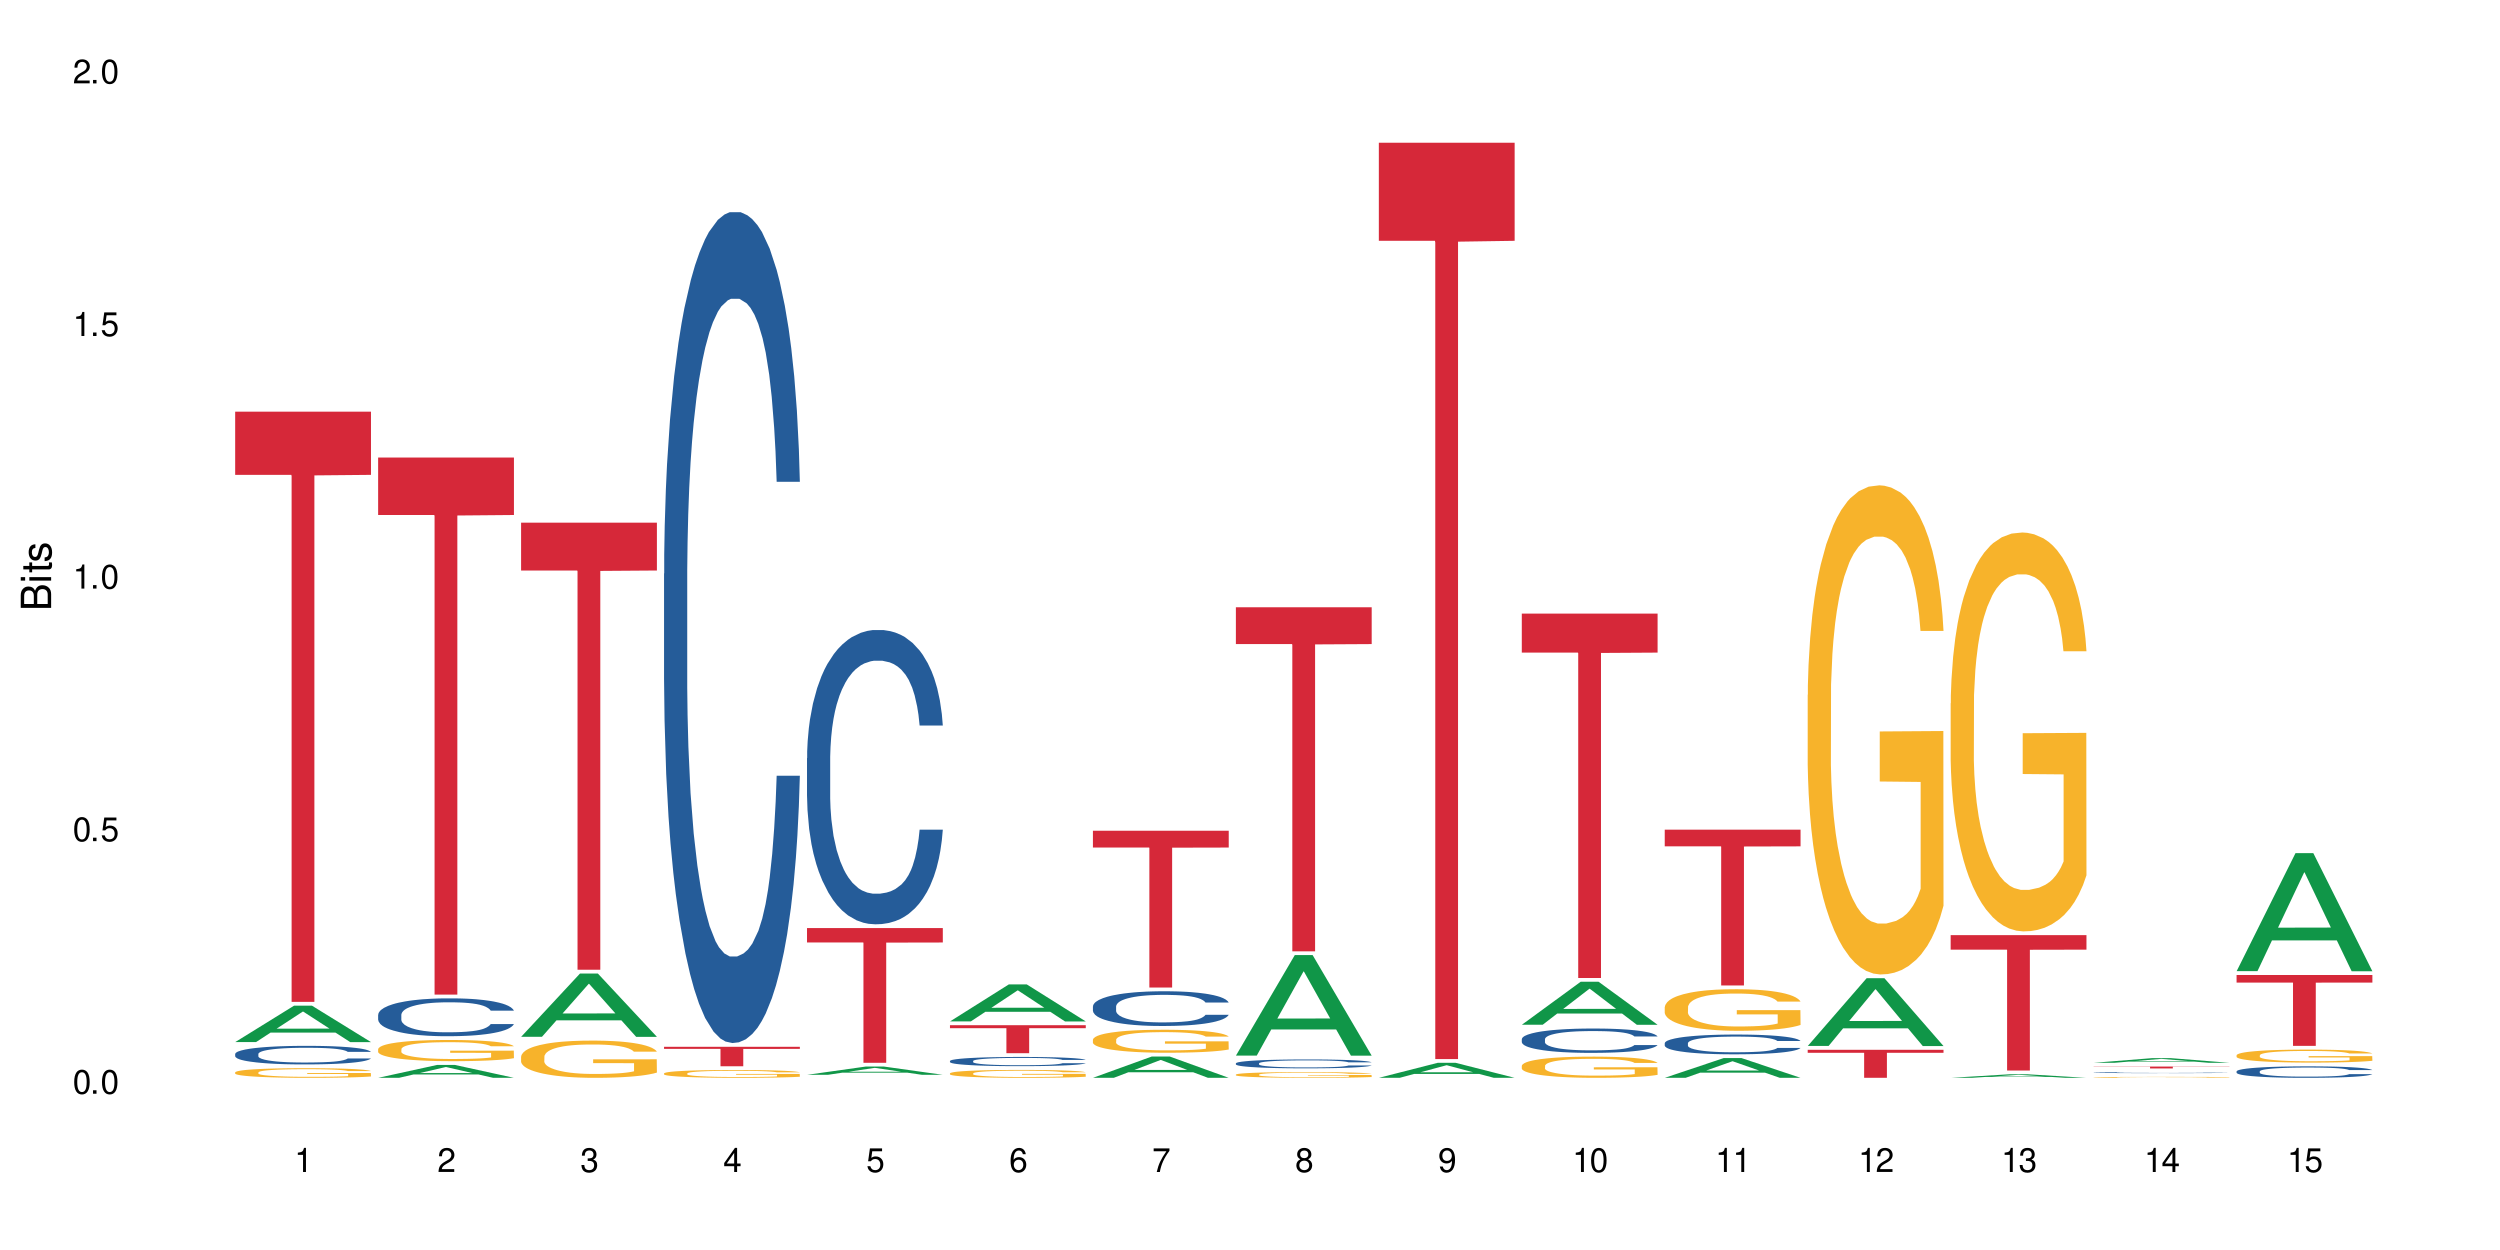 <?xml version="1.0" encoding="UTF-8"?>
<svg xmlns="http://www.w3.org/2000/svg" xmlns:xlink="http://www.w3.org/1999/xlink" width="720" height="360" viewBox="0 0 720 360">
<defs>
<g>
<g id="glyph-0-0">
</g>
<g id="glyph-0-1">
<path d="M 2.641 -6.938 C 2 -6.938 1.422 -6.656 1.078 -6.172 C 0.641 -5.562 0.406 -4.641 0.406 -3.359 C 0.406 -1.016 1.188 0.219 2.641 0.219 C 4.078 0.219 4.859 -1.016 4.859 -3.297 C 4.859 -4.641 4.656 -5.547 4.203 -6.172 C 3.844 -6.656 3.281 -6.938 2.641 -6.938 Z M 2.641 -6.188 C 3.547 -6.188 4 -5.25 4 -3.375 C 4 -1.406 3.562 -0.484 2.625 -0.484 C 1.734 -0.484 1.281 -1.438 1.281 -3.344 C 1.281 -5.25 1.734 -6.188 2.641 -6.188 Z M 2.641 -6.188 "/>
</g>
<g id="glyph-0-2">
<path d="M 1.828 -1 L 0.828 -1 L 0.828 0 L 1.828 0 Z M 1.828 -1 "/>
</g>
<g id="glyph-0-3">
<path d="M 4.562 -6.797 L 1.062 -6.797 L 0.547 -3.094 L 1.328 -3.094 C 1.719 -3.562 2.047 -3.734 2.578 -3.734 C 3.484 -3.734 4.062 -3.109 4.062 -2.094 C 4.062 -1.125 3.484 -0.531 2.578 -0.531 C 1.828 -0.531 1.375 -0.906 1.188 -1.672 L 0.328 -1.672 C 0.453 -1.109 0.547 -0.844 0.75 -0.594 C 1.125 -0.078 1.828 0.219 2.594 0.219 C 3.969 0.219 4.922 -0.781 4.922 -2.219 C 4.922 -3.562 4.031 -4.484 2.719 -4.484 C 2.25 -4.484 1.859 -4.359 1.469 -4.062 L 1.734 -5.969 L 4.562 -5.969 Z M 4.562 -6.797 "/>
</g>
<g id="glyph-0-4">
<path d="M 2.484 -4.938 L 2.484 0 L 3.328 0 L 3.328 -6.938 L 2.766 -6.938 C 2.469 -5.875 2.281 -5.734 0.984 -5.562 L 0.984 -4.938 Z M 2.484 -4.938 "/>
</g>
<g id="glyph-0-5">
<path d="M 4.859 -0.828 L 1.281 -0.828 C 1.359 -1.406 1.672 -1.781 2.5 -2.281 L 3.469 -2.828 C 4.406 -3.344 4.906 -4.062 4.906 -4.906 C 4.906 -5.484 4.672 -6.031 4.266 -6.406 C 3.859 -6.766 3.375 -6.938 2.719 -6.938 C 1.859 -6.938 1.219 -6.625 0.844 -6.031 C 0.609 -5.672 0.5 -5.234 0.484 -4.531 L 1.328 -4.531 C 1.359 -5.016 1.406 -5.281 1.531 -5.516 C 1.75 -5.938 2.188 -6.203 2.703 -6.203 C 3.469 -6.203 4.031 -5.641 4.031 -4.891 C 4.031 -4.344 3.719 -3.859 3.125 -3.516 L 2.234 -3 C 0.812 -2.172 0.406 -1.531 0.328 -0.016 L 4.859 -0.016 Z M 4.859 -0.828 "/>
</g>
<g id="glyph-0-6">
<path d="M 2.125 -3.188 L 2.578 -3.188 C 3.5 -3.188 3.984 -2.766 3.984 -1.922 C 3.984 -1.062 3.469 -0.531 2.594 -0.531 C 1.656 -0.531 1.203 -1 1.156 -2.016 L 0.312 -2.016 C 0.344 -1.453 0.438 -1.094 0.609 -0.781 C 0.953 -0.109 1.625 0.219 2.547 0.219 C 3.953 0.219 4.859 -0.625 4.859 -1.938 C 4.859 -2.828 4.516 -3.297 3.703 -3.594 C 4.344 -3.844 4.656 -4.328 4.656 -5.031 C 4.656 -6.219 3.875 -6.938 2.578 -6.938 C 1.203 -6.938 0.484 -6.172 0.453 -4.703 L 1.297 -4.703 C 1.312 -5.125 1.344 -5.359 1.453 -5.578 C 1.641 -5.969 2.062 -6.203 2.594 -6.203 C 3.344 -6.203 3.797 -5.75 3.797 -5 C 3.797 -4.516 3.609 -4.219 3.25 -4.047 C 3.016 -3.953 2.703 -3.922 2.125 -3.906 Z M 2.125 -3.188 "/>
</g>
<g id="glyph-0-7">
<path d="M 3.141 -1.672 L 3.141 0 L 3.984 0 L 3.984 -1.672 L 4.984 -1.672 L 4.984 -2.438 L 3.984 -2.438 L 3.984 -6.938 L 3.359 -6.938 L 0.266 -2.578 L 0.266 -1.672 Z M 3.141 -2.438 L 1 -2.438 L 3.141 -5.5 Z M 3.141 -2.438 "/>
</g>
<g id="glyph-0-8">
<path d="M 4.781 -5.125 C 4.609 -6.266 3.891 -6.938 2.844 -6.938 C 2.094 -6.938 1.422 -6.578 1.031 -5.953 C 0.594 -5.266 0.406 -4.422 0.406 -3.172 C 0.406 -2 0.578 -1.25 0.984 -0.641 C 1.359 -0.078 1.953 0.219 2.703 0.219 C 3.984 0.219 4.922 -0.75 4.922 -2.094 C 4.922 -3.375 4.062 -4.281 2.844 -4.281 C 2.172 -4.281 1.641 -4.031 1.281 -3.516 C 1.281 -5.234 1.828 -6.188 2.797 -6.188 C 3.391 -6.188 3.797 -5.797 3.938 -5.125 Z M 2.734 -3.531 C 3.547 -3.531 4.062 -2.953 4.062 -2.031 C 4.062 -1.156 3.484 -0.531 2.703 -0.531 C 1.922 -0.531 1.328 -1.188 1.328 -2.078 C 1.328 -2.938 1.906 -3.531 2.734 -3.531 Z M 2.734 -3.531 "/>
</g>
<g id="glyph-0-9">
<path d="M 4.984 -6.797 L 0.438 -6.797 L 0.438 -5.969 L 4.109 -5.969 C 2.5 -3.656 1.828 -2.234 1.328 0 L 2.219 0 C 2.594 -2.172 3.453 -4.047 4.984 -6.094 Z M 4.984 -6.797 "/>
</g>
<g id="glyph-0-10">
<path d="M 3.75 -3.656 C 4.469 -4.094 4.688 -4.438 4.688 -5.078 C 4.688 -6.172 3.844 -6.938 2.641 -6.938 C 1.438 -6.938 0.594 -6.172 0.594 -5.094 C 0.594 -4.438 0.812 -4.094 1.516 -3.656 C 0.734 -3.266 0.359 -2.703 0.359 -1.922 C 0.359 -0.656 1.281 0.219 2.641 0.219 C 3.984 0.219 4.922 -0.656 4.922 -1.922 C 4.922 -2.703 4.531 -3.266 3.75 -3.656 Z M 2.641 -6.188 C 3.359 -6.188 3.812 -5.75 3.812 -5.062 C 3.812 -4.406 3.344 -3.984 2.641 -3.984 C 1.922 -3.984 1.453 -4.406 1.453 -5.078 C 1.453 -5.75 1.922 -6.188 2.641 -6.188 Z M 2.641 -3.266 C 3.484 -3.266 4.062 -2.719 4.062 -1.906 C 4.062 -1.078 3.484 -0.531 2.625 -0.531 C 1.797 -0.531 1.219 -1.094 1.219 -1.906 C 1.219 -2.719 1.781 -3.266 2.641 -3.266 Z M 2.641 -3.266 "/>
</g>
<g id="glyph-0-11">
<path d="M 0.516 -1.578 C 0.672 -0.453 1.406 0.219 2.438 0.219 C 3.188 0.219 3.859 -0.141 4.266 -0.766 C 4.688 -1.453 4.891 -2.297 4.891 -3.547 C 4.891 -4.719 4.703 -5.453 4.312 -6.078 C 3.938 -6.641 3.344 -6.938 2.594 -6.938 C 1.297 -6.938 0.359 -5.969 0.359 -4.625 C 0.359 -3.344 1.234 -2.453 2.453 -2.453 C 3.094 -2.453 3.578 -2.672 4.016 -3.203 C 4 -1.484 3.469 -0.531 2.5 -0.531 C 1.906 -0.531 1.484 -0.906 1.359 -1.578 Z M 2.578 -6.203 C 3.375 -6.203 3.969 -5.531 3.969 -4.641 C 3.969 -3.797 3.391 -3.188 2.547 -3.188 C 1.734 -3.188 1.234 -3.766 1.234 -4.688 C 1.234 -5.562 1.797 -6.203 2.578 -6.203 Z M 2.578 -6.203 "/>
</g>
<g id="glyph-1-0">
</g>
<g id="glyph-1-1">
<path d="M 0 -0.953 L 0 -4.891 C 0 -5.719 -0.234 -6.344 -0.734 -6.797 C -1.188 -7.234 -1.812 -7.469 -2.5 -7.469 C -3.547 -7.469 -4.188 -7 -4.625 -5.875 C -4.984 -6.688 -5.625 -7.094 -6.531 -7.094 C -7.172 -7.094 -7.734 -6.859 -8.141 -6.391 C -8.562 -5.922 -8.75 -5.344 -8.75 -4.5 L -8.75 -0.953 Z M -4.984 -2.062 L -7.766 -2.062 L -7.766 -4.219 C -7.766 -4.844 -7.688 -5.203 -7.453 -5.5 C -7.219 -5.812 -6.859 -5.969 -6.375 -5.969 C -5.891 -5.969 -5.531 -5.812 -5.297 -5.5 C -5.062 -5.203 -4.984 -4.844 -4.984 -4.219 Z M -0.984 -2.062 L -4 -2.062 L -4 -4.781 C -4 -5.766 -3.438 -6.359 -2.484 -6.359 C -1.547 -6.359 -0.984 -5.766 -0.984 -4.781 Z M -0.984 -2.062 "/>
</g>
<g id="glyph-1-2">
<path d="M -6.281 -1.797 L -6.281 -0.797 L 0 -0.797 L 0 -1.797 Z M -8.75 -1.797 L -8.75 -0.797 L -7.484 -0.797 L -7.484 -1.797 Z M -8.75 -1.797 "/>
</g>
<g id="glyph-1-3">
<path d="M -6.281 -3.047 L -6.281 -2.016 L -8.016 -2.016 L -8.016 -1.016 L -6.281 -1.016 L -6.281 -0.172 L -5.469 -0.172 L -5.469 -1.016 L -0.719 -1.016 C -0.078 -1.016 0.281 -1.453 0.281 -2.234 C 0.281 -2.5 0.25 -2.719 0.188 -3.047 L -0.641 -3.047 C -0.609 -2.906 -0.594 -2.766 -0.594 -2.562 C -0.594 -2.141 -0.719 -2.016 -1.156 -2.016 L -5.469 -2.016 L -5.469 -3.047 Z M -6.281 -3.047 "/>
</g>
<g id="glyph-1-4">
<path d="M -4.531 -5.25 C -5.766 -5.25 -6.469 -4.422 -6.469 -2.969 C -6.469 -1.516 -5.719 -0.562 -4.547 -0.562 C -3.562 -0.562 -3.094 -1.062 -2.734 -2.562 L -2.516 -3.484 C -2.344 -4.188 -2.094 -4.469 -1.641 -4.469 C -1.047 -4.469 -0.641 -3.875 -0.641 -3 C -0.641 -2.453 -0.797 -2 -1.062 -1.75 C -1.25 -1.594 -1.422 -1.531 -1.875 -1.469 L -1.875 -0.406 C -0.422 -0.453 0.281 -1.266 0.281 -2.922 C 0.281 -4.5 -0.5 -5.516 -1.719 -5.516 C -2.656 -5.516 -3.172 -4.984 -3.469 -3.734 L -3.703 -2.766 C -3.891 -1.953 -4.156 -1.609 -4.594 -1.609 C -5.188 -1.609 -5.547 -2.125 -5.547 -2.938 C -5.547 -3.75 -5.203 -4.172 -4.531 -4.203 Z M -4.531 -5.25 "/>
</g>
</g>
</defs>
<rect x="-72" y="-36" width="864" height="432" fill="rgb(100%, 100%, 100%)" fill-opacity="1"/>
<path fill-rule="nonzero" fill="rgb(6.275%, 58.824%, 28.235%)" fill-opacity="1" d="M 67.73 300.113 L 67.773 300.105 L 84.695 289.629 L 89.836 289.629 L 106.844 300.125 L 100.867 300.125 L 96.605 297.387 L 77.926 297.387 L 73.75 300.113 L 67.73 300.113 L 79.723 296.254 L 94.895 296.242 L 87.328 291.344 L 87.246 291.336 L 87.16 291.363 L 79.684 296.242 L 79.723 296.254 Z M 67.73 300.113 "/>
<path fill-rule="nonzero" fill="rgb(14.51%, 36.078%, 60%)" fill-opacity="1" d="M 67.73 303.535 L 67.777 303.527 L 67.777 303.41 L 67.922 303.227 L 68.254 302.992 L 68.59 302.828 L 69.449 302.543 L 70.641 302.262 L 71.879 302.047 L 72.785 301.922 L 73.598 301.824 L 75.457 301.641 L 76.652 301.547 L 77.938 301.465 L 79.512 301.383 L 80.656 301.332 L 83.234 301.254 L 85.141 301.223 L 86.621 301.207 L 89.816 301.207 L 91.723 301.227 L 93.105 301.25 L 94.633 301.289 L 95.922 301.332 L 98.164 301.441 L 100.168 301.578 L 101.074 301.656 L 102.504 301.809 L 103.602 301.953 L 104.363 302.082 L 105.223 302.262 L 105.984 302.484 L 106.559 302.73 L 106.844 302.941 L 100.168 302.941 L 99.832 302.746 L 99.449 302.594 L 98.734 302.395 L 98.02 302.254 L 97.02 302.109 L 96.113 302.02 L 94.871 301.926 L 93.773 301.867 L 92.629 301.824 L 91.531 301.793 L 89.434 301.766 L 87 301.766 L 86.094 301.773 L 84.234 301.812 L 83.234 301.848 L 81.801 301.914 L 80.801 301.98 L 79.609 302.078 L 78.797 302.16 L 77.797 302.285 L 77.078 302.398 L 76.27 302.562 L 75.793 302.684 L 75.363 302.82 L 74.98 302.98 L 74.695 303.152 L 74.504 303.332 L 74.41 303.508 L 74.41 304.266 L 74.504 304.445 L 74.742 304.648 L 75.363 304.945 L 76.27 305.207 L 77.32 305.41 L 78.32 305.559 L 78.891 305.625 L 79.656 305.707 L 80.848 305.805 L 82.566 305.902 L 83.566 305.941 L 85.094 305.98 L 86.668 306 L 88.766 306 L 90.625 305.98 L 91.867 305.953 L 93.156 305.914 L 94.918 305.832 L 96.016 305.754 L 96.969 305.66 L 97.688 305.566 L 98.164 305.488 L 98.879 305.34 L 99.449 305.172 L 99.879 305 L 100.168 304.836 L 106.844 304.836 L 106.559 305.031 L 106.129 305.223 L 105.699 305.363 L 105.031 305.535 L 104.27 305.688 L 103.172 305.855 L 102.266 305.969 L 101.074 306.09 L 99.977 306.184 L 98.781 306.266 L 97.02 306.367 L 95.875 306.414 L 94.633 306.457 L 93.156 306.496 L 91.293 306.531 L 89.289 306.551 L 87.43 306.555 L 85.426 306.547 L 83.949 306.527 L 81.992 306.484 L 79.559 306.395 L 77.797 306.301 L 76.414 306.207 L 75.219 306.109 L 73.883 305.98 L 72.168 305.766 L 71.117 305.598 L 70.402 305.461 L 69.59 305.27 L 69.02 305.098 L 68.352 304.824 L 67.875 304.477 L 67.73 304.207 Z M 67.73 303.535 "/>
<path fill-rule="nonzero" fill="rgb(96.863%, 70.196%, 16.863%)" fill-opacity="1" d="M 67.73 308.828 L 67.777 308.824 L 67.777 308.773 L 67.969 308.66 L 68.445 308.504 L 69.066 308.375 L 69.734 308.273 L 70.164 308.219 L 70.879 308.141 L 71.5 308.086 L 73.074 307.973 L 75.078 307.867 L 76.172 307.82 L 77.414 307.777 L 79.18 307.73 L 79.988 307.711 L 82.469 307.672 L 85.285 307.645 L 88.383 307.637 L 89.816 307.641 L 91.77 307.648 L 94.441 307.68 L 95.969 307.703 L 97.16 307.73 L 98.402 307.762 L 99.926 307.812 L 101.359 307.875 L 102.504 307.934 L 103.648 308.012 L 104.602 308.09 L 105.414 308.18 L 106.129 308.285 L 106.559 308.375 L 106.844 308.465 L 100.215 308.465 L 99.832 308.375 L 99.402 308.309 L 98.688 308.223 L 97.973 308.164 L 97.258 308.113 L 95.922 308.047 L 94.777 308.008 L 93.344 307.973 L 91.961 307.949 L 90.387 307.934 L 89.434 307.93 L 86.906 307.93 L 84.617 307.945 L 83.281 307.969 L 82.328 307.988 L 80.992 308.027 L 80.18 308.055 L 79.703 308.078 L 78.273 308.156 L 77.32 308.227 L 76.793 308.273 L 76.125 308.352 L 75.648 308.418 L 75.125 308.52 L 74.84 308.598 L 74.457 308.77 L 74.41 309.227 L 74.551 309.32 L 74.84 309.426 L 75.219 309.516 L 75.793 309.613 L 76.363 309.688 L 77.367 309.785 L 78.227 309.852 L 78.891 309.895 L 80.18 309.965 L 80.703 309.984 L 81.945 310.031 L 83.234 310.066 L 84.809 310.098 L 86 310.113 L 87.906 310.125 L 90.34 310.125 L 93.203 310.109 L 95.016 310.09 L 96.254 310.07 L 97.066 310.051 L 98.066 310.023 L 98.781 310 L 99.449 309.973 L 100.262 309.93 L 100.262 309.32 L 88.48 309.32 L 88.48 309.035 L 106.797 309.031 L 106.844 310.023 L 105.844 310.094 L 104.602 310.16 L 103.41 310.211 L 102.168 310.254 L 100.406 310.301 L 98.973 310.332 L 96.781 310.367 L 94.777 310.391 L 92.676 310.406 L 90.816 310.414 L 88.621 310.414 L 86.668 310.41 L 84.57 310.395 L 82.898 310.375 L 81.371 310.348 L 79.848 310.316 L 77.938 310.262 L 76.699 310.219 L 75.41 310.168 L 74.121 310.102 L 72.977 310.035 L 72.215 309.98 L 71.453 309.922 L 70.641 309.844 L 69.879 309.758 L 69.305 309.68 L 68.781 309.59 L 68.398 309.508 L 68.016 309.395 L 67.828 309.301 L 67.73 309.223 Z M 67.73 308.828 "/>
<path fill-rule="nonzero" fill="rgb(83.922%, 15.686%, 22.353%)" fill-opacity="1" d="M 67.73 118.559 L 106.844 118.559 L 106.844 136.758 L 90.543 136.914 L 90.543 288.547 L 83.984 288.547 L 83.984 137.074 L 83.891 136.758 L 67.73 136.758 Z M 67.73 118.559 "/>
<path fill-rule="nonzero" fill="rgb(6.275%, 58.824%, 28.235%)" fill-opacity="1" d="M 108.902 310.41 L 108.945 310.406 L 125.867 306.703 L 131.008 306.703 L 148.016 310.414 L 142.039 310.414 L 137.777 309.445 L 119.098 309.445 L 114.922 310.41 L 108.902 310.41 L 120.895 309.047 L 136.062 309.043 L 128.5 307.309 L 128.418 307.305 L 128.332 307.316 L 120.855 309.043 L 120.895 309.047 Z M 108.902 310.41 "/>
<path fill-rule="nonzero" fill="rgb(14.51%, 36.078%, 60%)" fill-opacity="1" d="M 108.902 292.273 L 108.949 292.266 L 108.949 292.023 L 109.094 291.648 L 109.426 291.168 L 109.762 290.84 L 110.621 290.25 L 111.812 289.684 L 113.051 289.246 L 113.957 288.984 L 114.77 288.785 L 116.629 288.418 L 117.82 288.23 L 119.109 288.059 L 120.684 287.891 L 121.828 287.789 L 124.406 287.633 L 126.312 287.562 L 127.793 287.531 L 130.988 287.531 L 132.895 287.57 L 134.277 287.621 L 135.805 287.699 L 137.094 287.789 L 139.336 288.012 L 141.336 288.289 L 142.242 288.449 L 143.676 288.758 L 144.773 289.055 L 145.535 289.316 L 146.395 289.684 L 147.156 290.133 L 147.73 290.641 L 148.016 291.07 L 141.336 291.07 L 141.004 290.672 L 140.621 290.359 L 139.906 289.953 L 139.191 289.664 L 138.191 289.375 L 137.285 289.184 L 136.043 288.996 L 134.945 288.875 L 133.801 288.785 L 132.703 288.727 L 130.605 288.668 L 128.172 288.668 L 127.266 288.688 L 125.406 288.766 L 124.406 288.836 L 122.973 288.977 L 121.973 289.105 L 120.781 289.305 L 119.969 289.473 L 118.969 289.734 L 118.25 289.961 L 117.441 290.293 L 116.965 290.539 L 116.535 290.82 L 116.152 291.148 L 115.867 291.496 L 115.676 291.867 L 115.582 292.227 L 115.582 293.77 L 115.676 294.129 L 115.914 294.547 L 116.535 295.152 L 117.441 295.684 L 118.488 296.102 L 119.492 296.398 L 120.062 296.539 L 120.828 296.699 L 122.02 296.898 L 123.738 297.098 L 124.738 297.176 L 126.266 297.258 L 127.84 297.297 L 129.938 297.297 L 131.797 297.258 L 133.039 297.207 L 134.324 297.129 L 136.09 296.957 L 137.188 296.797 L 138.141 296.609 L 138.859 296.418 L 139.336 296.262 L 140.051 295.953 L 140.621 295.613 L 141.051 295.266 L 141.336 294.926 L 148.016 294.926 L 147.73 295.324 L 147.301 295.711 L 146.871 296 L 146.203 296.352 L 145.441 296.66 L 144.344 297.008 L 143.438 297.238 L 142.242 297.484 L 141.148 297.676 L 139.953 297.844 L 138.191 298.043 L 137.043 298.145 L 135.805 298.234 L 134.324 298.312 L 132.465 298.383 L 130.461 298.422 L 128.602 298.434 L 126.598 298.414 L 125.121 298.371 L 123.164 298.281 L 120.73 298.102 L 118.969 297.914 L 117.582 297.727 L 116.391 297.527 L 115.055 297.258 L 113.34 296.816 L 112.289 296.48 L 111.574 296.199 L 110.762 295.812 L 110.191 295.465 L 109.523 294.906 L 109.047 294.199 L 108.902 293.648 Z M 108.902 292.273 "/>
<path fill-rule="nonzero" fill="rgb(96.863%, 70.196%, 16.863%)" fill-opacity="1" d="M 108.902 302.129 L 108.949 302.125 L 108.949 302.012 L 109.141 301.762 L 109.617 301.414 L 110.238 301.133 L 110.906 300.91 L 111.336 300.793 L 112.051 300.625 L 112.672 300.5 L 114.246 300.25 L 116.25 300.016 L 117.344 299.914 L 118.586 299.82 L 120.352 299.715 L 121.16 299.676 L 123.641 299.586 L 126.457 299.531 L 129.555 299.516 L 130.988 299.52 L 132.941 299.543 L 135.613 299.602 L 137.141 299.66 L 138.332 299.715 L 139.574 299.789 L 141.098 299.898 L 142.531 300.031 L 143.676 300.168 L 144.82 300.332 L 145.773 300.512 L 146.586 300.707 L 147.301 300.941 L 147.73 301.137 L 148.016 301.332 L 141.387 301.332 L 141.004 301.137 L 140.574 300.988 L 139.859 300.801 L 139.145 300.668 L 138.43 300.562 L 137.094 300.418 L 135.949 300.328 L 134.516 300.25 L 133.133 300.199 L 131.559 300.168 L 130.605 300.156 L 128.078 300.156 L 125.789 300.195 L 124.453 300.238 L 123.5 300.285 L 122.164 300.367 L 121.352 300.434 L 120.875 300.48 L 119.445 300.652 L 118.488 300.809 L 117.965 300.914 L 117.297 301.082 L 116.82 301.23 L 116.297 301.453 L 116.008 301.621 L 115.629 302 L 115.582 303.004 L 115.723 303.219 L 116.008 303.445 L 116.391 303.648 L 116.965 303.859 L 117.535 304.02 L 118.539 304.238 L 119.395 304.383 L 120.062 304.477 L 121.352 304.629 L 121.875 304.68 L 123.117 304.781 L 124.406 304.859 L 125.98 304.926 L 127.172 304.957 L 129.078 304.984 L 131.512 304.984 L 134.375 304.953 L 136.188 304.906 L 137.426 304.863 L 138.238 304.824 L 139.238 304.762 L 139.953 304.707 L 140.621 304.645 L 141.434 304.551 L 141.434 303.219 L 129.652 303.211 L 129.652 302.586 L 147.969 302.582 L 148.016 304.762 L 147.016 304.914 L 145.773 305.059 L 144.582 305.172 L 143.34 305.266 L 141.578 305.371 L 140.145 305.438 L 137.949 305.516 L 135.949 305.566 L 133.848 305.598 L 131.988 305.617 L 129.793 305.621 L 127.84 305.609 L 125.742 305.578 L 124.07 305.531 L 122.543 305.477 L 121.02 305.402 L 119.109 305.285 L 117.871 305.191 L 116.582 305.074 L 115.293 304.938 L 114.148 304.785 L 113.387 304.668 L 112.625 304.535 L 111.812 304.367 L 111.051 304.176 L 110.477 304.004 L 109.953 303.809 L 109.57 303.625 L 109.188 303.375 L 108.996 303.172 L 108.902 303 Z M 108.902 302.129 "/>
<path fill-rule="nonzero" fill="rgb(83.922%, 15.686%, 22.353%)" fill-opacity="1" d="M 108.902 131.762 L 148.016 131.762 L 148.016 148.32 L 131.715 148.465 L 131.715 286.449 L 125.156 286.449 L 125.156 148.609 L 125.062 148.32 L 108.902 148.32 Z M 108.902 131.762 "/>
<path fill-rule="nonzero" fill="rgb(6.275%, 58.824%, 28.235%)" fill-opacity="1" d="M 150.074 298.594 L 150.117 298.574 L 167.039 280.375 L 172.18 280.375 L 189.188 298.609 L 183.211 298.609 L 178.949 293.852 L 160.27 293.852 L 156.09 298.594 L 150.074 298.594 L 162.066 291.879 L 177.234 291.863 L 169.672 283.355 L 169.59 283.336 L 169.504 283.387 L 162.027 291.863 L 162.066 291.879 Z M 150.074 298.594 "/>
<path fill-rule="nonzero" fill="rgb(96.863%, 70.196%, 16.863%)" fill-opacity="1" d="M 150.074 304.285 L 150.121 304.273 L 150.121 304.078 L 150.312 303.637 L 150.789 303.031 L 151.41 302.531 L 152.078 302.141 L 152.508 301.934 L 153.223 301.641 L 153.844 301.426 L 155.418 300.984 L 157.418 300.574 L 158.516 300.395 L 159.758 300.23 L 161.523 300.043 L 162.332 299.977 L 164.812 299.82 L 167.629 299.723 L 170.727 299.691 L 172.16 299.703 L 174.113 299.742 L 176.785 299.848 L 178.312 299.945 L 179.504 300.043 L 180.746 300.172 L 182.27 300.367 L 183.703 300.602 L 184.848 300.836 L 185.992 301.133 L 186.945 301.445 L 187.758 301.785 L 188.473 302.199 L 188.902 302.543 L 189.188 302.883 L 182.559 302.883 L 182.176 302.543 L 181.746 302.277 L 181.031 301.953 L 180.316 301.719 L 179.602 301.531 L 178.266 301.277 L 177.121 301.121 L 175.688 300.984 L 174.305 300.895 L 172.73 300.836 L 171.777 300.816 L 169.25 300.816 L 166.961 300.887 L 165.625 300.965 L 164.672 301.043 L 163.336 301.191 L 162.523 301.309 L 162.047 301.387 L 160.617 301.688 L 159.66 301.965 L 159.137 302.148 L 158.469 302.441 L 157.992 302.707 L 157.469 303.098 L 157.18 303.395 L 156.801 304.059 L 156.754 305.82 L 156.895 306.195 L 157.18 306.594 L 157.562 306.949 L 158.137 307.32 L 158.707 307.605 L 159.711 307.984 L 160.566 308.242 L 161.234 308.406 L 162.523 308.672 L 163.047 308.758 L 164.289 308.938 L 165.578 309.074 L 167.148 309.191 L 168.344 309.25 L 170.25 309.297 L 172.684 309.297 L 175.547 309.238 L 177.359 309.16 L 178.598 309.082 L 179.41 309.016 L 180.41 308.906 L 181.125 308.809 L 181.793 308.699 L 182.605 308.535 L 182.605 306.195 L 170.824 306.184 L 170.824 305.086 L 189.141 305.078 L 189.188 308.906 L 188.188 309.172 L 186.945 309.426 L 185.754 309.621 L 184.512 309.789 L 182.746 309.973 L 181.316 310.09 L 179.121 310.23 L 177.121 310.316 L 175.02 310.375 L 173.16 310.406 L 170.965 310.414 L 169.012 310.395 L 166.91 310.336 L 165.242 310.258 L 163.715 310.16 L 162.191 310.031 L 160.281 309.828 L 159.043 309.66 L 157.754 309.453 L 156.465 309.211 L 155.32 308.945 L 154.559 308.738 L 153.793 308.504 L 152.984 308.211 L 152.219 307.879 L 151.648 307.574 L 151.125 307.23 L 150.742 306.91 L 150.359 306.469 L 150.168 306.117 L 150.074 305.812 Z M 150.074 304.285 "/>
<path fill-rule="nonzero" fill="rgb(83.922%, 15.686%, 22.353%)" fill-opacity="1" d="M 150.074 150.52 L 189.188 150.52 L 189.188 164.305 L 172.887 164.426 L 172.887 279.293 L 166.328 279.293 L 166.328 164.547 L 166.234 164.305 L 150.074 164.305 Z M 150.074 150.52 "/>
<path fill-rule="nonzero" fill="rgb(14.51%, 36.078%, 60%)" fill-opacity="1" d="M 191.246 165.23 L 191.293 165.012 L 191.293 159.762 L 191.438 151.453 L 191.77 140.953 L 192.105 133.734 L 192.965 120.832 L 194.156 108.363 L 195.395 98.738 L 196.301 93.055 L 197.113 88.68 L 198.973 80.586 L 200.164 76.43 L 201.453 72.711 L 203.027 68.992 L 204.172 66.809 L 206.746 63.309 L 208.656 61.777 L 210.133 61.121 L 213.332 61.121 L 215.238 61.996 L 216.621 63.09 L 218.148 64.84 L 219.438 66.809 L 221.676 71.617 L 223.68 77.742 L 224.586 81.242 L 226.02 88.023 L 227.117 94.586 L 227.879 100.27 L 228.738 108.363 L 229.5 118.207 L 230.074 129.359 L 230.359 138.766 L 223.68 138.766 L 223.348 130.016 L 222.965 123.238 L 222.25 114.27 L 221.535 107.926 L 220.531 101.582 L 219.625 97.426 L 218.387 93.273 L 217.289 90.648 L 216.145 88.68 L 215.047 87.367 L 212.949 86.055 L 210.516 86.055 L 209.609 86.492 L 207.75 88.242 L 206.746 89.773 L 205.316 92.836 L 204.316 95.676 L 203.121 100.051 L 202.312 103.77 L 201.309 109.457 L 200.594 114.488 L 199.785 121.707 L 199.309 127.172 L 198.879 133.297 L 198.496 140.516 L 198.211 148.172 L 198.02 156.262 L 197.922 164.137 L 197.922 198.039 L 198.02 205.914 L 198.258 215.098 L 198.879 228.441 L 199.785 240.031 L 200.832 249.219 L 201.836 255.781 L 202.406 258.844 L 203.172 262.344 L 204.363 266.719 L 206.082 271.09 L 207.082 272.84 L 208.609 274.59 L 210.184 275.465 L 212.281 275.465 L 214.141 274.59 L 215.383 273.496 L 216.668 271.746 L 218.434 268.027 L 219.531 264.531 L 220.484 260.375 L 221.199 256.219 L 221.676 252.719 L 222.395 245.938 L 222.965 238.5 L 223.395 230.848 L 223.68 223.41 L 230.359 223.41 L 230.074 232.16 L 229.645 240.688 L 229.215 247.031 L 228.547 254.688 L 227.781 261.469 L 226.688 269.121 L 225.781 274.152 L 224.586 279.621 L 223.488 283.777 L 222.297 287.496 L 220.531 291.871 L 219.387 294.059 L 218.148 296.023 L 216.668 297.773 L 214.809 299.305 L 212.805 300.18 L 210.945 300.398 L 208.941 299.961 L 207.465 299.086 L 205.508 297.117 L 203.074 293.184 L 201.309 289.027 L 199.926 284.871 L 198.734 280.496 L 197.398 274.59 L 195.684 264.969 L 194.633 257.531 L 193.918 251.406 L 193.105 242.875 L 192.535 235.223 L 191.867 222.973 L 191.391 207.445 L 191.246 195.414 Z M 191.246 165.23 "/>
<path fill-rule="nonzero" fill="rgb(96.863%, 70.196%, 16.863%)" fill-opacity="1" d="M 191.246 309.125 L 191.293 309.121 L 191.293 309.082 L 191.484 308.988 L 191.961 308.859 L 192.582 308.754 L 193.25 308.672 L 193.68 308.629 L 194.395 308.566 L 195.016 308.523 L 196.59 308.43 L 198.59 308.344 L 199.688 308.305 L 200.93 308.27 L 202.695 308.23 L 203.504 308.219 L 205.984 308.184 L 208.801 308.164 L 211.898 308.156 L 213.332 308.16 L 215.285 308.168 L 217.957 308.191 L 219.484 308.211 L 220.676 308.23 L 221.918 308.258 L 223.441 308.301 L 224.875 308.352 L 226.02 308.398 L 227.164 308.461 L 228.117 308.527 L 228.93 308.598 L 229.645 308.688 L 230.074 308.758 L 230.359 308.828 L 223.73 308.828 L 223.348 308.758 L 222.918 308.703 L 222.203 308.633 L 221.488 308.586 L 220.77 308.547 L 219.438 308.492 L 218.293 308.457 L 216.859 308.43 L 215.477 308.41 L 213.902 308.398 L 212.949 308.395 L 210.422 308.395 L 208.133 308.41 L 206.797 308.426 L 205.84 308.441 L 204.508 308.473 L 203.695 308.496 L 203.219 308.516 L 201.789 308.578 L 200.832 308.637 L 200.309 308.676 L 199.641 308.738 L 199.164 308.793 L 198.641 308.875 L 198.352 308.938 L 197.973 309.078 L 197.922 309.449 L 198.066 309.527 L 198.352 309.609 L 198.734 309.684 L 199.309 309.762 L 199.879 309.824 L 200.883 309.902 L 201.738 309.957 L 202.406 309.992 L 203.695 310.047 L 204.219 310.066 L 205.461 310.105 L 206.746 310.133 L 208.32 310.156 L 209.516 310.168 L 211.422 310.18 L 213.855 310.18 L 216.719 310.168 L 218.531 310.152 L 219.77 310.133 L 220.582 310.121 L 221.582 310.098 L 222.297 310.078 L 222.965 310.055 L 223.777 310.02 L 223.777 309.527 L 211.996 309.523 L 211.996 309.293 L 230.312 309.293 L 230.359 310.098 L 229.355 310.152 L 228.117 310.207 L 226.926 310.246 L 225.684 310.281 L 223.918 310.32 L 222.488 310.348 L 220.293 310.375 L 218.293 310.395 L 216.191 310.406 L 214.332 310.414 L 212.137 310.414 L 210.184 310.41 L 208.082 310.398 L 206.414 310.383 L 203.359 310.336 L 201.453 310.293 L 200.215 310.258 L 198.926 310.211 L 197.637 310.16 L 196.492 310.105 L 195.73 310.062 L 194.965 310.012 L 194.156 309.949 L 193.391 309.883 L 192.82 309.816 L 192.297 309.746 L 191.914 309.676 L 191.531 309.586 L 191.34 309.512 L 191.246 309.445 Z M 191.246 309.125 "/>
<path fill-rule="nonzero" fill="rgb(83.922%, 15.686%, 22.353%)" fill-opacity="1" d="M 191.246 301.48 L 230.359 301.48 L 230.359 302.082 L 214.059 302.086 L 214.059 307.078 L 207.5 307.078 L 207.5 302.09 L 207.402 302.082 L 191.246 302.082 Z M 191.246 301.48 "/>
<path fill-rule="nonzero" fill="rgb(6.275%, 58.824%, 28.235%)" fill-opacity="1" d="M 232.418 309.547 L 232.461 309.543 L 249.383 307.16 L 254.523 307.16 L 271.531 309.547 L 265.555 309.547 L 261.293 308.926 L 242.613 308.926 L 238.434 309.547 L 232.418 309.547 L 244.41 308.668 L 259.578 308.664 L 252.016 307.551 L 251.934 307.551 L 251.848 307.555 L 244.367 308.664 L 244.41 308.668 Z M 232.418 309.547 "/>
<path fill-rule="nonzero" fill="rgb(14.51%, 36.078%, 60%)" fill-opacity="1" d="M 232.418 218.336 L 232.465 218.258 L 232.465 216.398 L 232.609 213.453 L 232.941 209.738 L 233.277 207.18 L 234.133 202.609 L 235.328 198.195 L 236.566 194.789 L 237.473 192.773 L 238.285 191.223 L 240.145 188.359 L 241.336 186.887 L 242.625 185.57 L 244.199 184.254 L 245.344 183.477 L 247.918 182.238 L 249.828 181.695 L 251.305 181.465 L 254.504 181.465 L 256.41 181.773 L 257.793 182.16 L 259.32 182.781 L 260.609 183.477 L 262.848 185.184 L 264.852 187.352 L 265.758 188.59 L 267.191 190.992 L 268.285 193.316 L 269.051 195.328 L 269.91 198.195 L 270.672 201.68 L 271.246 205.633 L 271.531 208.961 L 264.852 208.961 L 264.52 205.863 L 264.137 203.461 L 263.422 200.285 L 262.707 198.039 L 261.703 195.793 L 260.797 194.324 L 259.559 192.852 L 258.461 191.922 L 257.316 191.223 L 256.219 190.758 L 254.121 190.293 L 251.688 190.293 L 250.781 190.449 L 248.922 191.07 L 247.918 191.613 L 246.488 192.695 L 245.488 193.703 L 244.293 195.25 L 243.484 196.57 L 242.48 198.582 L 241.766 200.363 L 240.957 202.922 L 240.48 204.855 L 240.051 207.027 L 239.668 209.582 L 239.383 212.293 L 239.191 215.16 L 239.094 217.945 L 239.094 229.953 L 239.191 232.742 L 239.43 235.996 L 240.051 240.719 L 240.957 244.824 L 242.004 248.078 L 243.008 250.402 L 243.578 251.488 L 244.344 252.727 L 245.535 254.273 L 247.25 255.824 L 248.254 256.445 L 249.781 257.062 L 251.355 257.375 L 253.453 257.375 L 255.312 257.062 L 256.555 256.676 L 257.84 256.059 L 259.605 254.738 L 260.703 253.5 L 261.656 252.027 L 262.371 250.559 L 262.848 249.316 L 263.566 246.918 L 264.137 244.281 L 264.566 241.57 L 264.852 238.938 L 271.531 238.938 L 271.246 242.035 L 270.816 245.059 L 270.387 247.305 L 269.719 250.016 L 268.953 252.418 L 267.859 255.129 L 266.953 256.91 L 265.758 258.844 L 264.66 260.316 L 263.469 261.633 L 261.703 263.184 L 260.559 263.957 L 259.32 264.656 L 257.84 265.273 L 255.98 265.816 L 253.977 266.125 L 252.117 266.203 L 250.113 266.051 L 248.637 265.738 L 246.68 265.043 L 244.246 263.648 L 242.48 262.176 L 241.098 260.703 L 239.906 259.156 L 238.57 257.062 L 236.852 253.656 L 235.805 251.023 L 235.09 248.852 L 234.277 245.832 L 233.707 243.121 L 233.039 238.785 L 232.559 233.285 L 232.418 229.023 Z M 232.418 218.336 "/>
<path fill-rule="nonzero" fill="rgb(83.922%, 15.686%, 22.353%)" fill-opacity="1" d="M 232.418 267.285 L 271.531 267.285 L 271.531 271.438 L 255.23 271.473 L 255.23 306.082 L 248.672 306.082 L 248.672 271.512 L 248.574 271.438 L 232.418 271.438 Z M 232.418 267.285 "/>
<path fill-rule="nonzero" fill="rgb(6.275%, 58.824%, 28.235%)" fill-opacity="1" d="M 273.59 294.168 L 273.629 294.156 L 290.555 283.5 L 295.695 283.5 L 312.703 294.176 L 306.727 294.176 L 302.465 291.391 L 283.785 291.391 L 279.605 294.168 L 273.59 294.168 L 285.582 290.238 L 300.75 290.227 L 293.188 285.246 L 293.105 285.234 L 293.02 285.266 L 285.539 290.227 L 285.582 290.238 Z M 273.59 294.168 "/>
<path fill-rule="nonzero" fill="rgb(14.51%, 36.078%, 60%)" fill-opacity="1" d="M 273.59 305.559 L 273.637 305.555 L 273.637 305.496 L 273.781 305.406 L 274.113 305.289 L 274.449 305.207 L 275.305 305.066 L 276.5 304.926 L 277.738 304.82 L 278.645 304.758 L 279.457 304.711 L 281.316 304.621 L 282.508 304.574 L 283.797 304.531 L 285.371 304.492 L 286.516 304.469 L 289.09 304.43 L 291 304.41 L 292.477 304.402 L 295.672 304.402 L 297.582 304.414 L 298.965 304.426 L 300.492 304.445 L 301.777 304.469 L 304.02 304.52 L 306.023 304.59 L 306.93 304.629 L 308.363 304.703 L 309.457 304.773 L 310.223 304.84 L 311.082 304.926 L 311.844 305.035 L 312.414 305.16 L 312.703 305.266 L 306.023 305.266 L 305.691 305.168 L 305.309 305.094 L 304.594 304.992 L 303.879 304.922 L 302.875 304.852 L 301.969 304.805 L 300.73 304.762 L 299.633 304.73 L 298.488 304.711 L 297.391 304.695 L 295.293 304.68 L 292.859 304.68 L 291.953 304.684 L 290.094 304.703 L 289.09 304.723 L 287.66 304.754 L 286.66 304.789 L 285.465 304.836 L 284.656 304.875 L 283.652 304.941 L 282.938 304.996 L 282.129 305.074 L 281.648 305.137 L 281.223 305.203 L 280.84 305.285 L 280.555 305.367 L 280.363 305.457 L 280.266 305.547 L 280.266 305.922 L 280.363 306.008 L 280.602 306.109 L 281.223 306.258 L 282.129 306.387 L 283.176 306.488 L 284.18 306.562 L 284.75 306.594 L 285.516 306.633 L 286.707 306.684 L 288.422 306.73 L 289.426 306.75 L 290.953 306.77 L 292.527 306.777 L 294.625 306.777 L 296.484 306.77 L 297.727 306.758 L 299.012 306.738 L 300.777 306.695 L 301.875 306.656 L 302.828 306.613 L 303.543 306.566 L 304.02 306.527 L 304.738 306.453 L 305.309 306.371 L 305.738 306.285 L 306.023 306.203 L 312.703 306.203 L 312.414 306.301 L 311.988 306.395 L 311.559 306.465 L 310.891 306.551 L 310.125 306.625 L 309.027 306.707 L 308.121 306.766 L 306.93 306.824 L 305.832 306.871 L 304.641 306.914 L 302.875 306.961 L 301.73 306.984 L 300.492 307.008 L 299.012 307.027 L 297.152 307.043 L 295.148 307.055 L 293.289 307.055 L 291.285 307.051 L 289.805 307.039 L 287.852 307.02 L 285.418 306.977 L 283.652 306.93 L 282.27 306.883 L 281.078 306.836 L 279.742 306.77 L 278.023 306.664 L 276.977 306.582 L 276.262 306.512 L 275.449 306.418 L 274.875 306.332 L 274.211 306.199 L 273.73 306.027 L 273.59 305.891 Z M 273.59 305.559 "/>
<path fill-rule="nonzero" fill="rgb(96.863%, 70.196%, 16.863%)" fill-opacity="1" d="M 273.59 309.113 L 273.637 309.109 L 273.637 309.07 L 273.828 308.977 L 274.305 308.848 L 274.926 308.738 L 275.594 308.656 L 276.023 308.613 L 276.738 308.551 L 277.355 308.504 L 278.93 308.41 L 280.934 308.324 L 282.031 308.285 L 283.273 308.25 L 285.035 308.211 L 285.848 308.195 L 288.328 308.164 L 291.141 308.145 L 294.242 308.137 L 295.672 308.141 L 297.629 308.148 L 300.301 308.172 L 301.828 308.191 L 303.02 308.211 L 304.258 308.238 L 305.785 308.281 L 307.215 308.332 L 308.363 308.379 L 309.508 308.441 L 310.461 308.508 L 311.27 308.582 L 311.988 308.668 L 312.414 308.742 L 312.703 308.816 L 306.07 308.816 L 305.691 308.742 L 305.262 308.688 L 304.547 308.617 L 303.832 308.566 L 303.113 308.527 L 301.777 308.473 L 300.633 308.441 L 299.203 308.41 L 297.82 308.395 L 296.246 308.379 L 295.293 308.375 L 292.766 308.375 L 290.473 308.391 L 289.141 308.406 L 288.184 308.426 L 286.848 308.457 L 286.039 308.48 L 285.562 308.496 L 284.129 308.562 L 283.176 308.621 L 282.652 308.66 L 281.984 308.723 L 281.508 308.777 L 280.98 308.859 L 280.695 308.922 L 280.316 309.066 L 280.266 309.438 L 280.41 309.52 L 280.695 309.602 L 281.078 309.68 L 281.648 309.758 L 282.223 309.816 L 283.223 309.898 L 284.082 309.953 L 284.75 309.988 L 286.039 310.043 L 286.562 310.062 L 287.805 310.102 L 289.09 310.129 L 290.664 310.156 L 291.859 310.168 L 293.766 310.176 L 296.199 310.176 L 299.059 310.164 L 300.871 310.148 L 302.113 310.133 L 302.922 310.117 L 303.926 310.094 L 304.641 310.074 L 305.309 310.051 L 306.121 310.016 L 306.121 309.52 L 294.34 309.516 L 294.34 309.281 L 312.656 309.281 L 312.703 310.094 L 311.699 310.152 L 310.461 310.203 L 309.27 310.246 L 308.027 310.281 L 306.262 310.32 L 304.832 310.348 L 302.637 310.375 L 300.633 310.395 L 298.535 310.406 L 296.676 310.414 L 294.48 310.414 L 292.527 310.41 L 290.426 310.398 L 288.758 310.383 L 287.23 310.359 L 285.703 310.332 L 283.797 310.289 L 282.555 310.254 L 281.27 310.211 L 279.98 310.16 L 278.836 310.102 L 278.074 310.059 L 277.309 310.008 L 276.5 309.945 L 275.734 309.875 L 275.164 309.812 L 274.637 309.738 L 274.258 309.672 L 273.875 309.578 L 273.684 309.5 L 273.59 309.438 Z M 273.59 309.113 "/>
<path fill-rule="nonzero" fill="rgb(83.922%, 15.686%, 22.353%)" fill-opacity="1" d="M 273.59 295.258 L 312.703 295.258 L 312.703 296.121 L 296.402 296.129 L 296.402 303.324 L 289.844 303.324 L 289.844 296.137 L 289.746 296.121 L 273.59 296.121 Z M 273.59 295.258 "/>
<path fill-rule="nonzero" fill="rgb(6.275%, 58.824%, 28.235%)" fill-opacity="1" d="M 314.762 310.41 L 314.801 310.402 L 331.727 304.273 L 336.867 304.273 L 353.875 310.414 L 347.898 310.414 L 343.637 308.812 L 324.957 308.812 L 320.777 310.41 L 314.762 310.41 L 326.754 308.148 L 341.922 308.141 L 334.359 305.277 L 334.273 305.27 L 334.191 305.289 L 326.711 308.141 L 326.754 308.148 Z M 314.762 310.41 "/>
<path fill-rule="nonzero" fill="rgb(14.51%, 36.078%, 60%)" fill-opacity="1" d="M 314.762 289.84 L 314.809 289.832 L 314.809 289.609 L 314.953 289.266 L 315.285 288.824 L 315.621 288.523 L 316.477 287.984 L 317.672 287.465 L 318.91 287.062 L 319.816 286.824 L 320.629 286.641 L 322.488 286.305 L 323.68 286.129 L 324.969 285.977 L 326.543 285.82 L 327.688 285.727 L 330.262 285.582 L 332.172 285.52 L 333.648 285.492 L 336.844 285.492 L 338.754 285.527 L 340.137 285.574 L 341.664 285.645 L 342.949 285.727 L 345.191 285.93 L 347.195 286.184 L 348.102 286.332 L 349.531 286.613 L 350.629 286.891 L 351.395 287.125 L 352.25 287.465 L 353.016 287.875 L 353.586 288.34 L 353.875 288.734 L 347.195 288.734 L 346.863 288.367 L 346.48 288.086 L 345.766 287.711 L 345.051 287.445 L 344.047 287.18 L 343.141 287.008 L 341.902 286.832 L 340.805 286.723 L 339.66 286.641 L 338.562 286.586 L 336.465 286.531 L 334.031 286.531 L 333.125 286.551 L 331.266 286.625 L 330.262 286.688 L 328.832 286.816 L 327.832 286.934 L 326.637 287.117 L 325.828 287.273 L 324.824 287.512 L 324.109 287.719 L 323.297 288.023 L 322.82 288.25 L 322.391 288.504 L 322.012 288.809 L 321.727 289.129 L 321.535 289.465 L 321.438 289.793 L 321.438 291.211 L 321.535 291.539 L 321.773 291.922 L 322.391 292.48 L 323.297 292.965 L 324.348 293.348 L 325.352 293.621 L 325.922 293.75 L 326.684 293.895 L 327.879 294.078 L 329.594 294.262 L 330.598 294.336 L 332.121 294.406 L 333.695 294.445 L 335.797 294.445 L 337.656 294.406 L 338.895 294.363 L 340.184 294.289 L 341.949 294.133 L 343.047 293.988 L 344 293.812 L 344.715 293.641 L 345.191 293.492 L 345.906 293.211 L 346.48 292.898 L 346.91 292.582 L 347.195 292.27 L 353.875 292.27 L 353.586 292.637 L 353.16 292.992 L 352.73 293.258 L 352.062 293.578 L 351.297 293.859 L 350.199 294.18 L 349.293 294.391 L 348.102 294.617 L 347.004 294.793 L 345.812 294.945 L 344.047 295.129 L 342.902 295.223 L 341.664 295.305 L 340.184 295.375 L 338.324 295.441 L 336.32 295.477 L 334.461 295.484 L 332.457 295.469 L 330.977 295.43 L 329.023 295.348 L 326.59 295.184 L 324.824 295.012 L 323.441 294.836 L 322.25 294.656 L 320.914 294.406 L 319.195 294.004 L 318.148 293.695 L 317.434 293.438 L 316.621 293.082 L 316.047 292.762 L 315.379 292.25 L 314.902 291.602 L 314.762 291.102 Z M 314.762 289.84 "/>
<path fill-rule="nonzero" fill="rgb(96.863%, 70.196%, 16.863%)" fill-opacity="1" d="M 314.762 299.406 L 314.809 299.398 L 314.809 299.277 L 315 299.004 L 315.477 298.629 L 316.098 298.32 L 316.766 298.078 L 317.191 297.953 L 317.91 297.77 L 318.527 297.637 L 320.102 297.367 L 322.105 297.113 L 323.203 297.004 L 324.445 296.898 L 326.207 296.785 L 327.02 296.742 L 329.5 296.645 L 332.312 296.586 L 335.414 296.566 L 336.844 296.574 L 338.801 296.598 L 341.473 296.664 L 343 296.723 L 344.191 296.785 L 345.43 296.863 L 346.957 296.984 L 348.387 297.129 L 349.531 297.273 L 350.68 297.457 L 351.633 297.648 L 352.441 297.863 L 353.16 298.117 L 353.586 298.328 L 353.875 298.539 L 347.242 298.539 L 346.863 298.328 L 346.434 298.164 L 345.719 297.965 L 345 297.82 L 344.285 297.703 L 342.949 297.547 L 341.805 297.449 L 340.375 297.367 L 338.992 297.312 L 337.418 297.273 L 336.465 297.262 L 333.938 297.262 L 331.645 297.305 L 330.309 297.355 L 329.355 297.402 L 328.02 297.492 L 327.211 297.566 L 326.734 297.613 L 325.301 297.801 L 324.348 297.969 L 323.824 298.086 L 323.156 298.266 L 322.68 298.43 L 322.152 298.672 L 321.867 298.855 L 321.484 299.266 L 321.438 300.355 L 321.582 300.582 L 321.867 300.832 L 322.25 301.051 L 322.82 301.281 L 323.395 301.453 L 324.395 301.691 L 325.254 301.848 L 325.922 301.949 L 327.211 302.113 L 327.734 302.168 L 328.977 302.277 L 330.262 302.363 L 331.836 302.434 L 333.031 302.473 L 334.938 302.5 L 337.371 302.5 L 340.23 302.465 L 342.043 302.418 L 343.285 302.367 L 344.094 302.324 L 345.098 302.258 L 345.812 302.199 L 346.48 302.133 L 347.293 302.031 L 347.293 300.582 L 335.508 300.578 L 335.508 299.898 L 353.824 299.895 L 353.875 302.258 L 352.871 302.422 L 351.633 302.582 L 350.438 302.699 L 349.199 302.805 L 347.434 302.918 L 346.004 302.992 L 343.809 303.074 L 341.805 303.129 L 339.707 303.168 L 337.848 303.184 L 335.652 303.191 L 333.695 303.18 L 331.598 303.145 L 329.93 303.094 L 328.402 303.035 L 326.875 302.957 L 324.969 302.828 L 323.727 302.727 L 322.441 302.598 L 321.152 302.445 L 320.008 302.285 L 319.246 302.156 L 318.48 302.012 L 317.672 301.828 L 316.906 301.625 L 316.336 301.438 L 315.809 301.227 L 315.43 301.027 L 315.047 300.754 L 314.855 300.535 L 314.762 300.348 Z M 314.762 299.406 "/>
<path fill-rule="nonzero" fill="rgb(83.922%, 15.686%, 22.353%)" fill-opacity="1" d="M 314.762 239.258 L 353.875 239.258 L 353.875 244.094 L 337.574 244.133 L 337.574 284.41 L 331.016 284.41 L 331.016 244.176 L 330.918 244.094 L 314.762 244.094 Z M 314.762 239.258 "/>
<path fill-rule="nonzero" fill="rgb(6.275%, 58.824%, 28.235%)" fill-opacity="1" d="M 355.934 304.012 L 355.973 303.984 L 372.898 275.066 L 378.039 275.066 L 395.047 304.039 L 389.07 304.039 L 384.809 296.477 L 366.129 296.477 L 361.949 304.012 L 355.934 304.012 L 367.926 293.348 L 383.094 293.32 L 375.531 279.801 L 375.445 279.773 L 375.363 279.855 L 367.883 293.32 L 367.926 293.348 Z M 355.934 304.012 "/>
<path fill-rule="nonzero" fill="rgb(14.51%, 36.078%, 60%)" fill-opacity="1" d="M 355.934 306.234 L 355.98 306.234 L 355.98 306.176 L 356.125 306.09 L 356.457 305.977 L 356.789 305.898 L 357.648 305.762 L 358.844 305.629 L 360.082 305.523 L 360.988 305.465 L 361.801 305.418 L 363.66 305.328 L 364.852 305.285 L 366.141 305.246 L 367.715 305.207 L 368.859 305.184 L 371.434 305.145 L 373.344 305.129 L 374.82 305.121 L 378.016 305.121 L 379.926 305.129 L 381.309 305.141 L 382.836 305.16 L 384.121 305.184 L 386.363 305.234 L 388.367 305.301 L 389.273 305.336 L 390.703 305.41 L 391.801 305.48 L 392.566 305.539 L 393.422 305.629 L 394.188 305.73 L 394.758 305.852 L 395.047 305.953 L 388.367 305.953 L 388.035 305.859 L 387.652 305.785 L 386.938 305.691 L 386.223 305.621 L 385.219 305.555 L 384.312 305.512 L 383.074 305.465 L 381.977 305.438 L 380.832 305.418 L 379.734 305.402 L 377.637 305.387 L 375.203 305.387 L 374.297 305.395 L 372.438 305.41 L 371.434 305.43 L 370.004 305.461 L 369 305.492 L 367.809 305.539 L 367 305.578 L 365.996 305.641 L 365.281 305.691 L 364.469 305.77 L 363.992 305.828 L 363.562 305.895 L 363.184 305.973 L 362.895 306.055 L 362.707 306.141 L 362.609 306.223 L 362.609 306.586 L 362.707 306.672 L 362.945 306.77 L 363.562 306.914 L 364.469 307.035 L 365.52 307.133 L 366.52 307.203 L 367.094 307.238 L 367.855 307.273 L 369.051 307.32 L 370.766 307.367 L 371.77 307.387 L 373.293 307.406 L 374.867 307.414 L 376.969 307.414 L 378.828 307.406 L 380.066 307.395 L 381.355 307.375 L 383.121 307.336 L 384.219 307.297 L 385.172 307.254 L 385.887 307.211 L 386.363 307.172 L 387.078 307.102 L 387.652 307.02 L 388.082 306.938 L 388.367 306.859 L 395.047 306.859 L 394.758 306.953 L 394.328 307.043 L 393.902 307.113 L 393.234 307.191 L 392.469 307.266 L 391.371 307.348 L 390.465 307.402 L 389.273 307.461 L 388.176 307.504 L 386.984 307.543 L 385.219 307.59 L 384.074 307.613 L 382.836 307.637 L 381.355 307.656 L 379.496 307.672 L 377.492 307.68 L 375.633 307.684 L 373.629 307.68 L 372.148 307.668 L 370.195 307.648 L 367.762 307.605 L 365.996 307.562 L 364.613 307.516 L 363.422 307.469 L 362.086 307.406 L 360.367 307.305 L 359.32 307.223 L 358.602 307.156 L 357.793 307.066 L 357.219 306.984 L 356.551 306.855 L 356.074 306.688 L 355.934 306.559 Z M 355.934 306.234 "/>
<path fill-rule="nonzero" fill="rgb(96.863%, 70.196%, 16.863%)" fill-opacity="1" d="M 355.934 309.473 L 355.98 309.469 L 355.98 309.441 L 356.172 309.371 L 356.648 309.277 L 357.27 309.203 L 357.938 309.141 L 358.363 309.109 L 359.082 309.062 L 359.699 309.031 L 361.273 308.965 L 363.277 308.898 L 364.375 308.871 L 365.613 308.848 L 367.379 308.82 L 368.191 308.809 L 370.672 308.785 L 373.484 308.77 L 376.586 308.766 L 378.016 308.766 L 379.973 308.773 L 382.645 308.789 L 384.172 308.805 L 385.363 308.82 L 386.602 308.84 L 388.129 308.867 L 389.559 308.906 L 390.703 308.941 L 391.848 308.984 L 392.805 309.035 L 393.613 309.086 L 394.328 309.148 L 394.758 309.203 L 395.047 309.254 L 388.414 309.254 L 388.035 309.203 L 387.605 309.164 L 386.891 309.113 L 386.172 309.078 L 385.457 309.047 L 384.121 309.008 L 382.977 308.984 L 381.547 308.965 L 380.164 308.949 L 378.59 308.941 L 377.637 308.938 L 375.105 308.938 L 372.816 308.949 L 371.48 308.961 L 370.527 308.973 L 369.191 308.996 L 368.383 309.012 L 367.906 309.023 L 366.473 309.07 L 365.52 309.113 L 364.996 309.141 L 364.328 309.188 L 363.852 309.227 L 363.324 309.289 L 363.039 309.332 L 362.656 309.438 L 362.609 309.707 L 362.754 309.766 L 363.039 309.828 L 363.422 309.883 L 363.992 309.938 L 364.566 309.98 L 365.566 310.039 L 366.426 310.082 L 367.094 310.105 L 368.383 310.145 L 368.906 310.16 L 370.148 310.188 L 371.434 310.207 L 373.008 310.227 L 374.199 310.234 L 376.109 310.242 L 378.543 310.242 L 381.402 310.234 L 383.215 310.223 L 384.457 310.211 L 385.266 310.199 L 386.27 310.184 L 386.984 310.168 L 387.652 310.152 L 388.461 310.125 L 388.461 309.766 L 376.68 309.762 L 376.68 309.594 L 394.996 309.594 L 395.047 310.184 L 394.043 310.223 L 392.805 310.262 L 391.609 310.293 L 390.371 310.316 L 388.605 310.348 L 387.176 310.363 L 384.98 310.387 L 382.977 310.398 L 380.879 310.41 L 379.02 310.414 L 376.824 310.414 L 374.867 310.41 L 372.77 310.402 L 371.102 310.391 L 369.574 310.375 L 368.047 310.355 L 366.141 310.324 L 364.898 310.297 L 363.613 310.266 L 362.324 310.23 L 361.18 310.188 L 360.414 310.156 L 359.652 310.121 L 358.844 310.074 L 358.078 310.023 L 357.508 309.977 L 356.98 309.926 L 356.602 309.875 L 356.219 309.809 L 356.027 309.754 L 355.934 309.707 Z M 355.934 309.473 "/>
<path fill-rule="nonzero" fill="rgb(83.922%, 15.686%, 22.353%)" fill-opacity="1" d="M 355.934 174.891 L 395.047 174.891 L 395.047 185.496 L 378.746 185.59 L 378.746 273.984 L 372.188 273.984 L 372.188 185.684 L 372.09 185.496 L 355.934 185.496 Z M 355.934 174.891 "/>
<path fill-rule="nonzero" fill="rgb(6.275%, 58.824%, 28.235%)" fill-opacity="1" d="M 397.105 310.41 L 397.145 310.406 L 414.07 306.09 L 419.211 306.09 L 436.219 310.414 L 430.242 310.414 L 425.98 309.285 L 407.301 309.285 L 403.121 310.41 L 397.105 310.41 L 409.098 308.816 L 424.266 308.812 L 416.703 306.797 L 416.617 306.793 L 416.535 306.805 L 409.055 308.812 L 409.098 308.816 Z M 397.105 310.41 "/>
<path fill-rule="nonzero" fill="rgb(83.922%, 15.686%, 22.353%)" fill-opacity="1" d="M 397.105 41.105 L 436.219 41.105 L 436.219 69.352 L 419.914 69.602 L 419.914 305.008 L 413.359 305.008 L 413.359 69.848 L 413.262 69.352 L 397.105 69.352 Z M 397.105 41.105 "/>
<path fill-rule="nonzero" fill="rgb(6.275%, 58.824%, 28.235%)" fill-opacity="1" d="M 438.277 295.129 L 438.316 295.117 L 455.242 282.742 L 460.383 282.742 L 477.387 295.141 L 471.414 295.141 L 467.152 291.902 L 448.473 291.902 L 444.293 295.129 L 438.277 295.129 L 450.27 290.566 L 465.438 290.555 L 457.875 284.77 L 457.789 284.758 L 457.707 284.793 L 450.227 290.555 L 450.27 290.566 Z M 438.277 295.129 "/>
<path fill-rule="nonzero" fill="rgb(14.51%, 36.078%, 60%)" fill-opacity="1" d="M 438.277 299.27 L 438.324 299.262 L 438.324 299.109 L 438.465 298.867 L 438.801 298.559 L 439.133 298.348 L 439.992 297.969 L 441.184 297.605 L 442.426 297.324 L 443.332 297.156 L 444.141 297.027 L 446.004 296.793 L 447.195 296.668 L 448.484 296.562 L 450.059 296.453 L 451.203 296.387 L 453.777 296.285 L 455.688 296.242 L 457.164 296.223 L 460.359 296.223 L 462.27 296.246 L 463.652 296.277 L 465.176 296.332 L 466.465 296.387 L 468.707 296.527 L 470.711 296.707 L 471.617 296.809 L 473.047 297.008 L 474.145 297.199 L 474.91 297.367 L 475.766 297.605 L 476.531 297.895 L 477.102 298.219 L 477.387 298.496 L 470.711 298.496 L 470.375 298.238 L 469.996 298.039 L 469.281 297.777 L 468.562 297.59 L 467.562 297.406 L 466.656 297.285 L 465.418 297.164 L 464.32 297.086 L 463.176 297.027 L 462.078 296.988 L 459.977 296.953 L 457.547 296.953 L 456.641 296.965 L 454.781 297.016 L 453.777 297.059 L 452.348 297.148 L 451.344 297.234 L 450.152 297.359 L 449.34 297.469 L 448.34 297.637 L 447.625 297.785 L 446.812 297.996 L 446.336 298.156 L 445.906 298.336 L 445.527 298.547 L 445.238 298.77 L 445.047 299.008 L 444.953 299.238 L 444.953 300.23 L 445.047 300.461 L 445.289 300.73 L 445.906 301.121 L 446.812 301.461 L 447.863 301.727 L 448.863 301.922 L 449.438 302.012 L 450.199 302.113 L 451.395 302.242 L 453.109 302.367 L 454.113 302.418 L 455.637 302.473 L 457.211 302.496 L 459.312 302.496 L 461.172 302.473 L 462.41 302.438 L 463.699 302.387 L 465.465 302.277 L 466.562 302.176 L 467.516 302.055 L 468.23 301.934 L 468.707 301.832 L 469.422 301.633 L 469.996 301.414 L 470.426 301.191 L 470.711 300.973 L 477.387 300.973 L 477.102 301.23 L 476.672 301.477 L 476.242 301.664 L 475.574 301.887 L 474.812 302.086 L 473.715 302.312 L 472.809 302.457 L 471.617 302.617 L 470.52 302.738 L 469.328 302.848 L 467.562 302.977 L 466.418 303.039 L 465.176 303.098 L 463.699 303.148 L 461.84 303.195 L 459.836 303.219 L 457.977 303.227 L 455.973 303.215 L 454.492 303.188 L 452.539 303.129 L 450.105 303.016 L 448.34 302.895 L 446.957 302.773 L 445.766 302.645 L 444.43 302.473 L 442.711 302.188 L 441.664 301.973 L 440.945 301.793 L 440.137 301.543 L 439.562 301.316 L 438.895 300.961 L 438.418 300.504 L 438.277 300.152 Z M 438.277 299.27 "/>
<path fill-rule="nonzero" fill="rgb(96.863%, 70.196%, 16.863%)" fill-opacity="1" d="M 438.277 306.922 L 438.324 306.918 L 438.324 306.805 L 438.516 306.555 L 438.992 306.211 L 439.609 305.926 L 440.277 305.703 L 440.707 305.586 L 441.422 305.418 L 442.043 305.297 L 443.617 305.043 L 445.621 304.809 L 446.719 304.711 L 447.957 304.613 L 449.723 304.508 L 450.535 304.469 L 453.016 304.379 L 455.828 304.324 L 458.93 304.309 L 460.359 304.312 L 462.316 304.336 L 464.988 304.398 L 466.512 304.453 L 467.707 304.508 L 468.945 304.582 L 470.473 304.691 L 471.902 304.828 L 473.047 304.961 L 474.191 305.129 L 475.148 305.305 L 475.957 305.5 L 476.672 305.734 L 477.102 305.93 L 477.387 306.125 L 470.758 306.125 L 470.375 305.93 L 469.949 305.781 L 469.23 305.598 L 468.516 305.461 L 467.801 305.355 L 466.465 305.211 L 465.32 305.121 L 463.891 305.043 L 462.508 304.992 L 460.934 304.961 L 459.977 304.949 L 457.449 304.949 L 455.16 304.988 L 453.824 305.031 L 452.871 305.078 L 451.535 305.16 L 450.727 305.227 L 450.246 305.273 L 448.816 305.445 L 447.863 305.602 L 447.34 305.707 L 446.672 305.875 L 446.195 306.027 L 445.668 306.25 L 445.383 306.418 L 445 306.797 L 444.953 307.801 L 445.098 308.012 L 445.383 308.238 L 445.766 308.441 L 446.336 308.652 L 446.91 308.812 L 447.91 309.031 L 448.77 309.176 L 449.438 309.273 L 450.727 309.422 L 451.25 309.473 L 452.488 309.574 L 453.777 309.652 L 455.352 309.719 L 456.543 309.75 L 458.453 309.777 L 460.883 309.777 L 463.746 309.746 L 465.559 309.699 L 466.801 309.656 L 467.609 309.617 L 468.613 309.555 L 469.328 309.5 L 469.996 309.438 L 470.805 309.344 L 470.805 308.012 L 459.023 308.004 L 459.023 307.383 L 477.34 307.375 L 477.387 309.555 L 476.387 309.707 L 475.148 309.852 L 473.953 309.965 L 472.715 310.059 L 470.949 310.164 L 469.52 310.23 L 467.324 310.309 L 465.32 310.359 L 463.223 310.391 L 461.363 310.41 L 459.168 310.414 L 457.211 310.402 L 455.113 310.371 L 453.445 310.324 L 451.918 310.27 L 450.391 310.195 L 448.484 310.082 L 447.242 309.984 L 445.953 309.867 L 444.668 309.73 L 443.523 309.578 L 442.758 309.461 L 441.996 309.328 L 441.184 309.16 L 440.422 308.969 L 439.848 308.797 L 439.324 308.602 L 438.941 308.418 L 438.562 308.168 L 438.371 307.965 L 438.277 307.793 Z M 438.277 306.922 "/>
<path fill-rule="nonzero" fill="rgb(83.922%, 15.686%, 22.353%)" fill-opacity="1" d="M 438.277 176.719 L 477.387 176.719 L 477.387 187.949 L 461.086 188.051 L 461.086 281.66 L 454.527 281.66 L 454.527 188.148 L 454.434 187.949 L 438.277 187.949 Z M 438.277 176.719 "/>
<path fill-rule="nonzero" fill="rgb(6.275%, 58.824%, 28.235%)" fill-opacity="1" d="M 479.445 310.41 L 479.488 310.402 L 496.414 304.727 L 501.551 304.727 L 518.559 310.414 L 512.586 310.414 L 508.32 308.93 L 489.645 308.93 L 485.465 310.41 L 479.445 310.41 L 491.441 308.316 L 506.609 308.309 L 499.047 305.656 L 498.961 305.648 L 498.879 305.664 L 491.398 308.309 L 491.441 308.316 Z M 479.445 310.41 "/>
<path fill-rule="nonzero" fill="rgb(14.51%, 36.078%, 60%)" fill-opacity="1" d="M 479.445 300.43 L 479.496 300.426 L 479.496 300.301 L 479.637 300.102 L 479.973 299.852 L 480.305 299.68 L 481.164 299.375 L 482.355 299.078 L 483.598 298.848 L 484.504 298.715 L 485.312 298.609 L 487.176 298.418 L 488.367 298.316 L 489.656 298.23 L 491.23 298.141 L 492.375 298.09 L 494.949 298.004 L 496.855 297.969 L 498.336 297.953 L 501.531 297.953 L 503.441 297.973 L 504.824 298 L 506.348 298.043 L 507.637 298.09 L 509.879 298.203 L 511.883 298.348 L 512.789 298.434 L 514.219 298.594 L 515.316 298.75 L 516.078 298.883 L 516.938 299.078 L 517.703 299.312 L 518.273 299.578 L 518.559 299.801 L 511.883 299.801 L 511.547 299.594 L 511.168 299.43 L 510.453 299.219 L 509.734 299.066 L 508.734 298.914 L 507.828 298.816 L 506.586 298.719 L 505.492 298.656 L 504.348 298.609 L 503.25 298.578 L 501.148 298.547 L 498.719 298.547 L 497.812 298.559 L 495.949 298.598 L 494.949 298.637 L 493.52 298.707 L 492.516 298.777 L 491.324 298.879 L 490.512 298.969 L 489.512 299.102 L 488.797 299.223 L 487.984 299.395 L 487.508 299.523 L 487.078 299.672 L 486.699 299.84 L 486.41 300.023 L 486.219 300.215 L 486.125 300.402 L 486.125 301.211 L 486.219 301.398 L 486.457 301.613 L 487.078 301.934 L 487.984 302.207 L 489.035 302.426 L 490.035 302.582 L 490.609 302.656 L 491.371 302.738 L 492.562 302.844 L 494.281 302.945 L 495.281 302.988 L 496.809 303.031 L 498.383 303.051 L 500.48 303.051 L 502.344 303.031 L 503.582 303.004 L 504.871 302.961 L 506.637 302.875 L 507.734 302.789 L 508.688 302.691 L 509.402 302.594 L 509.879 302.508 L 510.594 302.348 L 511.168 302.172 L 511.598 301.988 L 511.883 301.812 L 518.559 301.812 L 518.273 302.02 L 517.844 302.223 L 517.414 302.375 L 516.746 302.555 L 515.984 302.719 L 514.887 302.898 L 513.98 303.02 L 512.789 303.148 L 511.691 303.25 L 510.5 303.336 L 508.734 303.441 L 507.59 303.492 L 506.348 303.539 L 504.871 303.582 L 503.012 303.617 L 501.008 303.637 L 499.148 303.645 L 497.145 303.633 L 495.664 303.613 L 493.711 303.566 L 491.277 303.473 L 489.512 303.371 L 488.129 303.273 L 486.938 303.172 L 485.602 303.031 L 483.883 302.801 L 482.832 302.625 L 482.117 302.477 L 481.309 302.277 L 480.734 302.094 L 480.066 301.801 L 479.59 301.434 L 479.445 301.148 Z M 479.445 300.43 "/>
<path fill-rule="nonzero" fill="rgb(96.863%, 70.196%, 16.863%)" fill-opacity="1" d="M 479.445 290.023 L 479.496 290.016 L 479.496 289.797 L 479.688 289.305 L 480.164 288.625 L 480.781 288.066 L 481.449 287.629 L 481.879 287.398 L 482.594 287.07 L 483.215 286.832 L 484.789 286.34 L 486.793 285.879 L 487.891 285.684 L 489.129 285.496 L 490.895 285.289 L 491.707 285.211 L 494.188 285.035 L 497 284.926 L 500.102 284.895 L 501.531 284.906 L 503.488 284.949 L 506.16 285.07 L 507.684 285.18 L 508.879 285.289 L 510.117 285.43 L 511.645 285.648 L 513.074 285.91 L 514.219 286.176 L 515.363 286.504 L 516.316 286.852 L 517.129 287.234 L 517.844 287.695 L 518.273 288.078 L 518.559 288.461 L 511.93 288.461 L 511.547 288.078 L 511.121 287.781 L 510.402 287.422 L 509.688 287.16 L 508.973 286.949 L 507.637 286.668 L 506.492 286.492 L 505.062 286.34 L 503.68 286.238 L 502.105 286.176 L 501.148 286.152 L 498.621 286.152 L 496.332 286.23 L 494.996 286.316 L 494.043 286.402 L 492.707 286.566 L 491.898 286.699 L 491.418 286.785 L 489.988 287.125 L 489.035 287.434 L 488.512 287.641 L 487.844 287.969 L 487.363 288.266 L 486.84 288.703 L 486.555 289.031 L 486.172 289.773 L 486.125 291.742 L 486.27 292.156 L 486.555 292.605 L 486.938 293 L 487.508 293.414 L 488.082 293.734 L 489.082 294.16 L 489.941 294.445 L 490.609 294.629 L 491.898 294.926 L 492.422 295.023 L 493.66 295.219 L 494.949 295.375 L 496.523 295.504 L 497.715 295.57 L 499.625 295.625 L 502.055 295.625 L 504.918 295.559 L 506.73 295.473 L 507.973 295.383 L 508.781 295.309 L 509.785 295.188 L 510.5 295.078 L 511.168 294.957 L 511.977 294.773 L 511.977 292.156 L 500.195 292.148 L 500.195 290.922 L 518.512 290.91 L 518.559 295.188 L 517.559 295.484 L 516.316 295.766 L 515.125 295.984 L 513.887 296.172 L 512.121 296.379 L 510.691 296.512 L 508.496 296.664 L 506.492 296.762 L 504.395 296.828 L 502.535 296.859 L 500.34 296.871 L 498.383 296.852 L 496.285 296.785 L 494.617 296.695 L 493.09 296.586 L 491.562 296.445 L 489.656 296.215 L 488.414 296.031 L 487.125 295.801 L 485.84 295.527 L 484.695 295.23 L 483.93 295 L 483.168 294.738 L 482.355 294.41 L 481.594 294.039 L 481.02 293.699 L 480.496 293.316 L 480.113 292.957 L 479.734 292.465 L 479.543 292.07 L 479.445 291.73 Z M 479.445 290.023 "/>
<path fill-rule="nonzero" fill="rgb(83.922%, 15.686%, 22.353%)" fill-opacity="1" d="M 479.445 238.945 L 518.559 238.945 L 518.559 243.75 L 502.258 243.793 L 502.258 283.812 L 495.699 283.812 L 495.699 243.832 L 495.605 243.75 L 479.445 243.75 Z M 479.445 238.945 "/>
<path fill-rule="nonzero" fill="rgb(6.275%, 58.824%, 28.235%)" fill-opacity="1" d="M 520.617 301.238 L 520.66 301.219 L 537.586 281.73 L 542.723 281.73 L 559.73 301.258 L 553.758 301.258 L 549.492 296.16 L 530.816 296.16 L 526.637 301.238 L 520.617 301.238 L 532.613 294.051 L 547.781 294.031 L 540.219 284.922 L 540.133 284.902 L 540.051 284.957 L 532.57 294.031 L 532.613 294.051 Z M 520.617 301.238 "/>
<path fill-rule="nonzero" fill="rgb(96.863%, 70.196%, 16.863%)" fill-opacity="1" d="M 520.617 200.109 L 520.668 199.98 L 520.668 197.406 L 520.855 191.617 L 521.336 183.641 L 521.953 177.078 L 522.621 171.934 L 523.051 169.23 L 523.766 165.371 L 524.387 162.543 L 525.961 156.754 L 527.965 151.348 L 529.062 149.031 L 530.301 146.844 L 532.066 144.402 L 532.879 143.5 L 535.359 141.441 L 538.172 140.156 L 541.273 139.77 L 542.703 139.898 L 544.66 140.414 L 547.332 141.828 L 548.855 143.113 L 550.051 144.402 L 551.289 146.074 L 552.816 148.648 L 554.246 151.734 L 555.391 154.82 L 556.535 158.684 L 557.488 162.801 L 558.301 167.301 L 559.016 172.707 L 559.445 177.207 L 559.73 181.711 L 553.102 181.711 L 552.719 177.207 L 552.289 173.734 L 551.574 169.488 L 550.859 166.402 L 550.145 163.957 L 548.809 160.613 L 547.664 158.555 L 546.234 156.754 L 544.852 155.594 L 543.277 154.82 L 542.32 154.566 L 539.793 154.566 L 537.504 155.465 L 536.168 156.496 L 535.215 157.523 L 533.879 159.453 L 533.066 160.996 L 532.59 162.027 L 531.16 166.016 L 530.207 169.617 L 529.68 172.062 L 529.016 175.922 L 528.535 179.395 L 528.012 184.543 L 527.727 188.402 L 527.344 197.148 L 527.297 220.309 L 527.441 225.199 L 527.727 230.473 L 528.109 235.105 L 528.68 239.992 L 529.254 243.723 L 530.254 248.742 L 531.113 252.086 L 531.781 254.273 L 533.066 257.746 L 533.594 258.906 L 534.832 261.223 L 536.121 263.023 L 537.695 264.566 L 538.887 265.34 L 540.797 265.98 L 543.227 265.98 L 546.09 265.211 L 547.902 264.18 L 549.145 263.152 L 549.953 262.25 L 550.957 260.836 L 551.672 259.551 L 552.34 258.133 L 553.148 255.945 L 553.148 225.199 L 541.367 225.07 L 541.367 210.66 L 559.684 210.531 L 559.73 260.836 L 558.73 264.309 L 557.488 267.656 L 556.297 270.227 L 555.059 272.414 L 553.293 274.859 L 551.863 276.402 L 549.668 278.203 L 547.664 279.363 L 545.566 280.133 L 543.703 280.52 L 541.512 280.648 L 539.555 280.391 L 537.457 279.621 L 535.785 278.59 L 534.262 277.305 L 532.734 275.633 L 530.828 272.93 L 529.586 270.742 L 528.297 268.039 L 527.012 264.824 L 525.867 261.352 L 525.102 258.648 L 524.34 255.562 L 523.527 251.699 L 522.766 247.328 L 522.191 243.34 L 521.668 238.836 L 521.285 234.59 L 520.906 228.801 L 520.715 224.168 L 520.617 220.18 Z M 520.617 200.109 "/>
<path fill-rule="nonzero" fill="rgb(83.922%, 15.686%, 22.353%)" fill-opacity="1" d="M 520.617 302.336 L 559.73 302.336 L 559.73 303.203 L 543.43 303.211 L 543.43 310.414 L 536.871 310.414 L 536.871 303.219 L 536.777 303.203 L 520.617 303.203 Z M 520.617 302.336 "/>
<path fill-rule="nonzero" fill="rgb(6.275%, 58.824%, 28.235%)" fill-opacity="1" d="M 561.789 310.414 L 561.832 310.414 L 578.758 309.387 L 583.895 309.387 L 600.902 310.414 L 594.93 310.414 L 590.664 310.148 L 571.988 310.148 L 567.809 310.414 L 561.789 310.414 L 573.785 310.035 L 588.953 310.035 L 581.387 309.555 L 581.305 309.555 L 581.223 309.559 L 573.742 310.035 L 573.785 310.035 Z M 561.789 310.414 "/>
<path fill-rule="nonzero" fill="rgb(96.863%, 70.196%, 16.863%)" fill-opacity="1" d="M 561.789 202.562 L 561.84 202.457 L 561.84 200.359 L 562.027 195.641 L 562.504 189.133 L 563.125 183.781 L 563.793 179.586 L 564.223 177.383 L 564.938 174.234 L 565.559 171.926 L 567.133 167.207 L 569.137 162.797 L 570.234 160.91 L 571.473 159.125 L 573.238 157.133 L 574.051 156.398 L 576.531 154.719 L 579.344 153.672 L 582.445 153.355 L 583.875 153.461 L 585.832 153.879 L 588.5 155.035 L 590.027 156.082 L 591.219 157.133 L 592.461 158.496 L 593.988 160.594 L 595.418 163.113 L 596.562 165.633 L 597.707 168.777 L 598.66 172.137 L 599.473 175.809 L 600.188 180.215 L 600.617 183.887 L 600.902 187.559 L 594.273 187.559 L 593.891 183.887 L 593.461 181.055 L 592.746 177.594 L 592.031 175.074 L 591.316 173.082 L 589.98 170.352 L 588.836 168.676 L 587.406 167.207 L 586.02 166.262 L 584.449 165.633 L 583.492 165.422 L 580.965 165.422 L 578.676 166.156 L 577.34 166.996 L 576.387 167.836 L 575.051 169.41 L 574.238 170.668 L 573.762 171.508 L 572.332 174.758 L 571.379 177.699 L 570.852 179.691 L 570.184 182.84 L 569.707 185.672 L 569.184 189.867 L 568.898 193.016 L 568.516 200.152 L 568.469 219.035 L 568.609 223.023 L 568.898 227.324 L 569.277 231.102 L 569.852 235.09 L 570.426 238.133 L 571.426 242.223 L 572.285 244.953 L 572.953 246.734 L 574.238 249.566 L 574.766 250.512 L 576.004 252.402 L 577.293 253.871 L 578.867 255.129 L 580.059 255.758 L 581.969 256.281 L 584.398 256.281 L 587.262 255.652 L 589.074 254.812 L 590.312 253.977 L 591.125 253.242 L 592.125 252.086 L 592.844 251.035 L 593.512 249.883 L 594.32 248.098 L 594.32 223.023 L 582.539 222.918 L 582.539 211.168 L 600.855 211.062 L 600.902 252.086 L 599.902 254.918 L 598.66 257.648 L 597.469 259.746 L 596.23 261.527 L 594.465 263.523 L 593.031 264.781 L 590.84 266.25 L 588.836 267.195 L 586.738 267.824 L 584.875 268.141 L 582.684 268.242 L 580.727 268.035 L 578.629 267.406 L 576.957 266.566 L 575.434 265.516 L 573.906 264.152 L 571.996 261.949 L 570.758 260.164 L 569.469 257.961 L 568.184 255.34 L 567.039 252.508 L 566.273 250.301 L 565.512 247.785 L 564.699 244.637 L 563.938 241.07 L 563.363 237.816 L 562.84 234.145 L 562.457 230.684 L 562.078 225.961 L 561.887 222.184 L 561.789 218.93 Z M 561.789 202.562 "/>
<path fill-rule="nonzero" fill="rgb(83.922%, 15.686%, 22.353%)" fill-opacity="1" d="M 561.789 269.324 L 600.902 269.324 L 600.902 273.5 L 584.602 273.535 L 584.602 308.305 L 578.043 308.305 L 578.043 273.57 L 577.949 273.5 L 561.789 273.5 Z M 561.789 269.324 "/>
<path fill-rule="nonzero" fill="rgb(6.275%, 58.824%, 28.235%)" fill-opacity="1" d="M 602.961 306.086 L 603.004 306.086 L 619.926 304.734 L 625.066 304.734 L 642.074 306.086 L 636.098 306.086 L 631.836 305.734 L 613.156 305.734 L 608.98 306.086 L 602.961 306.086 L 614.953 305.586 L 630.125 305.586 L 622.559 304.957 L 622.477 304.953 L 622.395 304.957 L 614.914 305.586 L 614.953 305.586 Z M 602.961 306.086 "/>
<path fill-rule="nonzero" fill="rgb(14.51%, 36.078%, 60%)" fill-opacity="1" d="M 602.961 308.91 L 603.008 308.91 L 603.008 308.902 L 603.152 308.895 L 603.488 308.883 L 603.82 308.875 L 604.68 308.859 L 605.871 308.844 L 607.113 308.836 L 608.02 308.828 L 608.828 308.824 L 610.688 308.812 L 611.883 308.809 L 613.168 308.805 L 614.742 308.801 L 615.887 308.797 L 618.465 308.793 L 628.336 308.793 L 629.863 308.797 L 631.152 308.797 L 633.395 308.805 L 635.398 308.809 L 636.305 308.812 L 637.734 308.82 L 638.832 308.828 L 639.594 308.836 L 640.453 308.844 L 641.215 308.855 L 641.789 308.867 L 642.074 308.879 L 635.398 308.879 L 635.062 308.871 L 634.684 308.863 L 633.965 308.852 L 633.25 308.844 L 632.25 308.836 L 631.344 308.832 L 630.102 308.828 L 629.004 308.824 L 627.859 308.824 L 626.766 308.82 L 619.465 308.82 L 618.465 308.824 L 617.031 308.828 L 616.031 308.832 L 614.84 308.836 L 614.027 308.84 L 613.027 308.848 L 612.312 308.852 L 611.5 308.859 L 611.023 308.867 L 610.594 308.875 L 610.211 308.883 L 609.926 308.891 L 609.734 308.898 L 609.641 308.906 L 609.641 308.945 L 609.734 308.957 L 609.973 308.965 L 610.594 308.98 L 611.5 308.992 L 612.551 309.004 L 613.551 309.012 L 614.125 309.016 L 614.887 309.02 L 616.078 309.023 L 617.797 309.027 L 618.797 309.031 L 620.324 309.031 L 621.898 309.035 L 623.996 309.035 L 625.855 309.031 L 628.387 309.031 L 630.148 309.027 L 631.246 309.023 L 632.203 309.016 L 632.918 309.012 L 633.395 309.008 L 634.109 309 L 634.684 308.992 L 635.109 308.984 L 635.398 308.977 L 642.074 308.977 L 641.789 308.984 L 641.359 308.996 L 640.93 309 L 640.262 309.012 L 639.5 309.02 L 638.402 309.027 L 637.496 309.031 L 636.305 309.039 L 635.207 309.043 L 634.016 309.047 L 632.25 309.051 L 631.105 309.055 L 629.863 309.059 L 628.387 309.059 L 626.523 309.062 L 619.18 309.062 L 617.223 309.059 L 614.793 309.055 L 613.027 309.051 L 611.645 309.043 L 610.449 309.039 L 609.113 309.031 L 607.398 309.023 L 606.348 309.016 L 605.633 309.008 L 604.82 308.996 L 604.25 308.988 L 603.582 308.977 L 603.105 308.957 L 602.961 308.945 Z M 602.961 308.91 "/>
<path fill-rule="nonzero" fill="rgb(96.863%, 70.196%, 16.863%)" fill-opacity="1" d="M 602.961 310.262 L 603.008 310.258 L 603.008 310.254 L 603.199 310.242 L 603.676 310.227 L 604.297 310.215 L 604.965 310.207 L 605.395 310.199 L 606.109 310.191 L 606.73 310.188 L 608.305 310.176 L 610.309 310.168 L 611.406 310.16 L 612.645 310.156 L 614.41 310.152 L 615.219 310.152 L 617.699 310.148 L 620.516 310.145 L 627.004 310.145 L 629.672 310.148 L 631.199 310.148 L 632.391 310.152 L 633.633 310.156 L 635.16 310.16 L 636.59 310.168 L 637.734 310.172 L 638.879 310.18 L 639.832 310.188 L 640.645 310.195 L 641.359 310.207 L 641.789 310.215 L 642.074 310.223 L 635.445 310.223 L 635.062 310.215 L 634.633 310.211 L 633.918 310.199 L 632.488 310.191 L 631.152 310.184 L 630.008 310.18 L 628.578 310.176 L 627.191 310.176 L 625.617 310.172 L 622.137 310.172 L 619.848 310.176 L 618.512 310.176 L 617.559 310.18 L 616.223 310.184 L 615.41 310.184 L 614.934 310.188 L 613.504 310.195 L 612.551 310.203 L 612.023 310.207 L 611.355 310.215 L 610.879 310.219 L 610.355 310.23 L 610.07 310.238 L 609.688 310.254 L 609.641 310.297 L 609.781 310.309 L 610.07 310.316 L 610.449 310.328 L 611.023 310.336 L 611.594 310.344 L 612.598 310.352 L 613.457 310.359 L 614.125 310.363 L 615.41 310.371 L 615.938 310.371 L 617.176 310.379 L 618.465 310.383 L 620.039 310.383 L 621.23 310.387 L 628.434 310.387 L 630.246 310.383 L 631.484 310.383 L 632.297 310.379 L 633.297 310.375 L 634.016 310.375 L 634.684 310.371 L 635.492 310.367 L 635.492 310.309 L 623.711 310.309 L 623.711 310.281 L 642.027 310.281 L 642.074 310.375 L 641.074 310.383 L 639.832 310.391 L 638.641 310.395 L 637.402 310.398 L 635.637 310.402 L 634.203 310.406 L 632.012 310.41 L 630.008 310.414 L 619.801 310.414 L 618.129 310.41 L 616.605 310.41 L 615.078 310.406 L 613.168 310.398 L 611.93 310.395 L 610.641 310.391 L 609.355 310.383 L 608.207 310.379 L 607.445 310.371 L 606.684 310.367 L 605.871 310.359 L 605.109 310.352 L 604.535 310.344 L 604.012 310.336 L 603.629 310.328 L 603.25 310.316 L 603.059 310.305 L 602.961 310.297 Z M 602.961 310.262 "/>
<path fill-rule="nonzero" fill="rgb(83.922%, 15.686%, 22.353%)" fill-opacity="1" d="M 602.961 307.168 L 642.074 307.168 L 642.074 307.227 L 625.773 307.227 L 625.773 307.711 L 619.215 307.711 L 619.215 307.227 L 602.961 307.227 Z M 602.961 307.168 "/>
<path fill-rule="nonzero" fill="rgb(6.275%, 58.824%, 28.235%)" fill-opacity="1" d="M 644.133 279.684 L 644.176 279.652 L 661.098 245.711 L 666.238 245.711 L 683.246 279.715 L 677.27 279.715 L 673.008 270.84 L 654.328 270.84 L 650.152 279.684 L 644.133 279.684 L 656.125 267.168 L 671.297 267.137 L 663.73 251.27 L 663.648 251.234 L 663.566 251.332 L 656.086 267.137 L 656.125 267.168 Z M 644.133 279.684 "/>
<path fill-rule="nonzero" fill="rgb(14.51%, 36.078%, 60%)" fill-opacity="1" d="M 644.133 308.547 L 644.18 308.547 L 644.18 308.473 L 644.324 308.359 L 644.66 308.215 L 644.992 308.113 L 645.852 307.934 L 647.043 307.762 L 648.285 307.629 L 649.191 307.551 L 650 307.492 L 651.859 307.379 L 653.055 307.32 L 654.34 307.27 L 655.914 307.219 L 657.059 307.188 L 659.637 307.141 L 661.543 307.121 L 663.023 307.109 L 666.219 307.109 L 668.125 307.121 L 669.508 307.137 L 671.035 307.16 L 672.324 307.188 L 674.566 307.254 L 676.57 307.34 L 677.477 307.387 L 678.906 307.48 L 680.004 307.574 L 680.766 307.652 L 681.625 307.762 L 682.387 307.898 L 682.961 308.055 L 683.246 308.184 L 676.57 308.184 L 676.234 308.062 L 675.852 307.969 L 675.137 307.844 L 674.422 307.758 L 673.422 307.668 L 672.516 307.613 L 671.273 307.555 L 670.176 307.52 L 669.031 307.492 L 667.934 307.473 L 665.836 307.453 L 663.402 307.453 L 662.496 307.461 L 660.637 307.484 L 659.637 307.508 L 658.203 307.547 L 657.203 307.59 L 656.012 307.648 L 655.199 307.699 L 654.199 307.777 L 653.484 307.848 L 652.672 307.949 L 652.195 308.023 L 651.766 308.105 L 651.383 308.207 L 651.098 308.312 L 650.906 308.426 L 650.812 308.535 L 650.812 309 L 650.906 309.109 L 651.145 309.238 L 651.766 309.422 L 652.672 309.582 L 653.723 309.707 L 654.723 309.797 L 655.297 309.84 L 656.059 309.891 L 657.25 309.949 L 658.969 310.012 L 659.969 310.035 L 661.496 310.059 L 663.07 310.07 L 665.168 310.07 L 667.027 310.059 L 668.27 310.043 L 669.559 310.02 L 671.32 309.969 L 672.418 309.918 L 673.371 309.863 L 674.09 309.805 L 674.566 309.758 L 675.281 309.664 L 675.852 309.559 L 676.281 309.453 L 676.57 309.352 L 683.246 309.352 L 682.961 309.473 L 682.531 309.59 L 682.102 309.68 L 681.434 309.785 L 680.672 309.879 L 679.574 309.984 L 678.668 310.051 L 677.477 310.129 L 676.379 310.184 L 675.184 310.238 L 673.422 310.297 L 672.277 310.328 L 671.035 310.355 L 669.559 310.379 L 667.695 310.398 L 665.695 310.41 L 663.832 310.414 L 661.828 310.41 L 660.352 310.398 L 658.395 310.371 L 655.965 310.316 L 654.199 310.258 L 652.816 310.199 L 651.621 310.141 L 650.285 310.059 L 648.57 309.926 L 647.52 309.824 L 646.805 309.738 L 645.992 309.621 L 645.422 309.516 L 644.754 309.344 L 644.277 309.133 L 644.133 308.965 Z M 644.133 308.547 "/>
<path fill-rule="nonzero" fill="rgb(96.863%, 70.196%, 16.863%)" fill-opacity="1" d="M 644.133 303.891 L 644.18 303.887 L 644.18 303.816 L 644.371 303.664 L 644.848 303.453 L 645.469 303.277 L 646.137 303.141 L 646.566 303.07 L 647.281 302.965 L 647.902 302.891 L 649.477 302.738 L 651.48 302.594 L 652.578 302.531 L 653.816 302.473 L 655.582 302.41 L 656.391 302.387 L 658.871 302.332 L 661.688 302.297 L 664.789 302.285 L 666.219 302.289 L 668.172 302.305 L 670.844 302.34 L 672.371 302.375 L 673.562 302.41 L 674.805 302.453 L 676.332 302.523 L 677.762 302.605 L 678.906 302.688 L 680.051 302.789 L 681.004 302.898 L 681.816 303.02 L 682.531 303.16 L 682.961 303.281 L 683.246 303.402 L 676.617 303.402 L 676.234 303.281 L 675.805 303.188 L 675.09 303.074 L 674.375 302.992 L 673.66 302.93 L 672.324 302.84 L 671.18 302.785 L 669.746 302.738 L 668.363 302.707 L 666.789 302.688 L 665.836 302.68 L 663.309 302.68 L 661.02 302.703 L 659.684 302.73 L 658.73 302.758 L 657.395 302.809 L 656.582 302.852 L 656.105 302.879 L 654.676 302.984 L 653.723 303.078 L 653.195 303.145 L 652.527 303.246 L 652.051 303.34 L 651.527 303.477 L 651.242 303.578 L 650.859 303.812 L 650.812 304.426 L 650.953 304.555 L 651.242 304.695 L 651.621 304.82 L 652.195 304.949 L 652.766 305.047 L 653.77 305.18 L 654.629 305.27 L 655.297 305.328 L 656.582 305.422 L 657.109 305.453 L 658.348 305.512 L 659.637 305.562 L 661.211 305.602 L 662.402 305.621 L 664.309 305.641 L 666.742 305.641 L 669.605 305.617 L 671.418 305.59 L 672.656 305.562 L 673.469 305.539 L 674.469 305.504 L 675.184 305.469 L 675.852 305.43 L 676.664 305.371 L 676.664 304.555 L 664.883 304.551 L 664.883 304.168 L 683.199 304.168 L 683.246 305.504 L 682.246 305.594 L 681.004 305.684 L 679.812 305.754 L 678.57 305.809 L 676.809 305.875 L 675.375 305.918 L 673.184 305.965 L 671.18 305.996 L 669.082 306.016 L 667.219 306.027 L 665.027 306.027 L 663.07 306.023 L 660.973 306 L 659.301 305.973 L 657.777 305.941 L 656.25 305.895 L 654.34 305.824 L 653.102 305.766 L 651.812 305.695 L 650.523 305.609 L 649.379 305.516 L 648.617 305.445 L 647.855 305.363 L 647.043 305.262 L 646.281 305.145 L 645.707 305.039 L 645.184 304.918 L 644.801 304.805 L 644.418 304.652 L 644.23 304.527 L 644.133 304.422 Z M 644.133 303.891 "/>
<path fill-rule="nonzero" fill="rgb(83.922%, 15.686%, 22.353%)" fill-opacity="1" d="M 644.133 280.797 L 683.246 280.797 L 683.246 282.98 L 666.945 283 L 666.945 301.203 L 660.387 301.203 L 660.387 283.02 L 660.293 282.98 L 644.133 282.98 Z M 644.133 280.797 "/>
<g fill="rgb(0%, 0%, 0%)" fill-opacity="1">
<use xlink:href="#glyph-0-1" x="20.965" y="314.993"/>
<use xlink:href="#glyph-0-2" x="25.965" y="314.993"/>
<use xlink:href="#glyph-0-1" x="28.965" y="314.993"/>
</g>
<g fill="rgb(0%, 0%, 0%)" fill-opacity="1">
<use xlink:href="#glyph-0-1" x="20.965" y="242.251"/>
<use xlink:href="#glyph-0-2" x="25.965" y="242.251"/>
<use xlink:href="#glyph-0-3" x="28.965" y="242.251"/>
</g>
<g fill="rgb(0%, 0%, 0%)" fill-opacity="1">
<use xlink:href="#glyph-0-4" x="20.965" y="169.509"/>
<use xlink:href="#glyph-0-2" x="25.965" y="169.509"/>
<use xlink:href="#glyph-0-1" x="28.965" y="169.509"/>
</g>
<g fill="rgb(0%, 0%, 0%)" fill-opacity="1">
<use xlink:href="#glyph-0-4" x="20.965" y="96.767"/>
<use xlink:href="#glyph-0-2" x="25.965" y="96.767"/>
<use xlink:href="#glyph-0-3" x="28.965" y="96.767"/>
</g>
<g fill="rgb(0%, 0%, 0%)" fill-opacity="1">
<use xlink:href="#glyph-0-5" x="20.965" y="24.024"/>
<use xlink:href="#glyph-0-2" x="25.965" y="24.024"/>
<use xlink:href="#glyph-0-1" x="28.965" y="24.024"/>
</g>
<g fill="rgb(0%, 0%, 0%)" fill-opacity="1">
<use xlink:href="#glyph-0-4" x="84.789" y="337.532"/>
</g>
<g fill="rgb(0%, 0%, 0%)" fill-opacity="1">
<use xlink:href="#glyph-0-5" x="125.961" y="337.532"/>
</g>
<g fill="rgb(0%, 0%, 0%)" fill-opacity="1">
<use xlink:href="#glyph-0-6" x="167.129" y="337.532"/>
</g>
<g fill="rgb(0%, 0%, 0%)" fill-opacity="1">
<use xlink:href="#glyph-0-7" x="208.301" y="337.532"/>
</g>
<g fill="rgb(0%, 0%, 0%)" fill-opacity="1">
<use xlink:href="#glyph-0-3" x="249.473" y="337.532"/>
</g>
<g fill="rgb(0%, 0%, 0%)" fill-opacity="1">
<use xlink:href="#glyph-0-8" x="290.645" y="337.532"/>
</g>
<g fill="rgb(0%, 0%, 0%)" fill-opacity="1">
<use xlink:href="#glyph-0-9" x="331.816" y="337.532"/>
</g>
<g fill="rgb(0%, 0%, 0%)" fill-opacity="1">
<use xlink:href="#glyph-0-10" x="372.988" y="337.532"/>
</g>
<g fill="rgb(0%, 0%, 0%)" fill-opacity="1">
<use xlink:href="#glyph-0-11" x="414.16" y="337.532"/>
</g>
<g fill="rgb(0%, 0%, 0%)" fill-opacity="1">
<use xlink:href="#glyph-0-4" x="452.832" y="337.532"/>
<use xlink:href="#glyph-0-1" x="457.832" y="337.532"/>
</g>
<g fill="rgb(0%, 0%, 0%)" fill-opacity="1">
<use xlink:href="#glyph-0-4" x="494.004" y="337.532"/>
<use xlink:href="#glyph-0-4" x="499.004" y="337.532"/>
</g>
<g fill="rgb(0%, 0%, 0%)" fill-opacity="1">
<use xlink:href="#glyph-0-4" x="535.176" y="337.532"/>
<use xlink:href="#glyph-0-5" x="540.176" y="337.532"/>
</g>
<g fill="rgb(0%, 0%, 0%)" fill-opacity="1">
<use xlink:href="#glyph-0-4" x="576.348" y="337.532"/>
<use xlink:href="#glyph-0-6" x="581.348" y="337.532"/>
</g>
<g fill="rgb(0%, 0%, 0%)" fill-opacity="1">
<use xlink:href="#glyph-0-4" x="617.52" y="337.532"/>
<use xlink:href="#glyph-0-7" x="622.52" y="337.532"/>
</g>
<g fill="rgb(0%, 0%, 0%)" fill-opacity="1">
<use xlink:href="#glyph-0-4" x="658.691" y="337.532"/>
<use xlink:href="#glyph-0-3" x="663.691" y="337.532"/>
</g>
<g fill="rgb(0%, 0%, 0%)" fill-opacity="1">
<use xlink:href="#glyph-1-1" x="14.725" y="176.012"/>
<use xlink:href="#glyph-1-2" x="14.725" y="168.012"/>
<use xlink:href="#glyph-1-3" x="14.725" y="165.012"/>
<use xlink:href="#glyph-1-4" x="14.725" y="162.012"/>
</g>
</svg>
